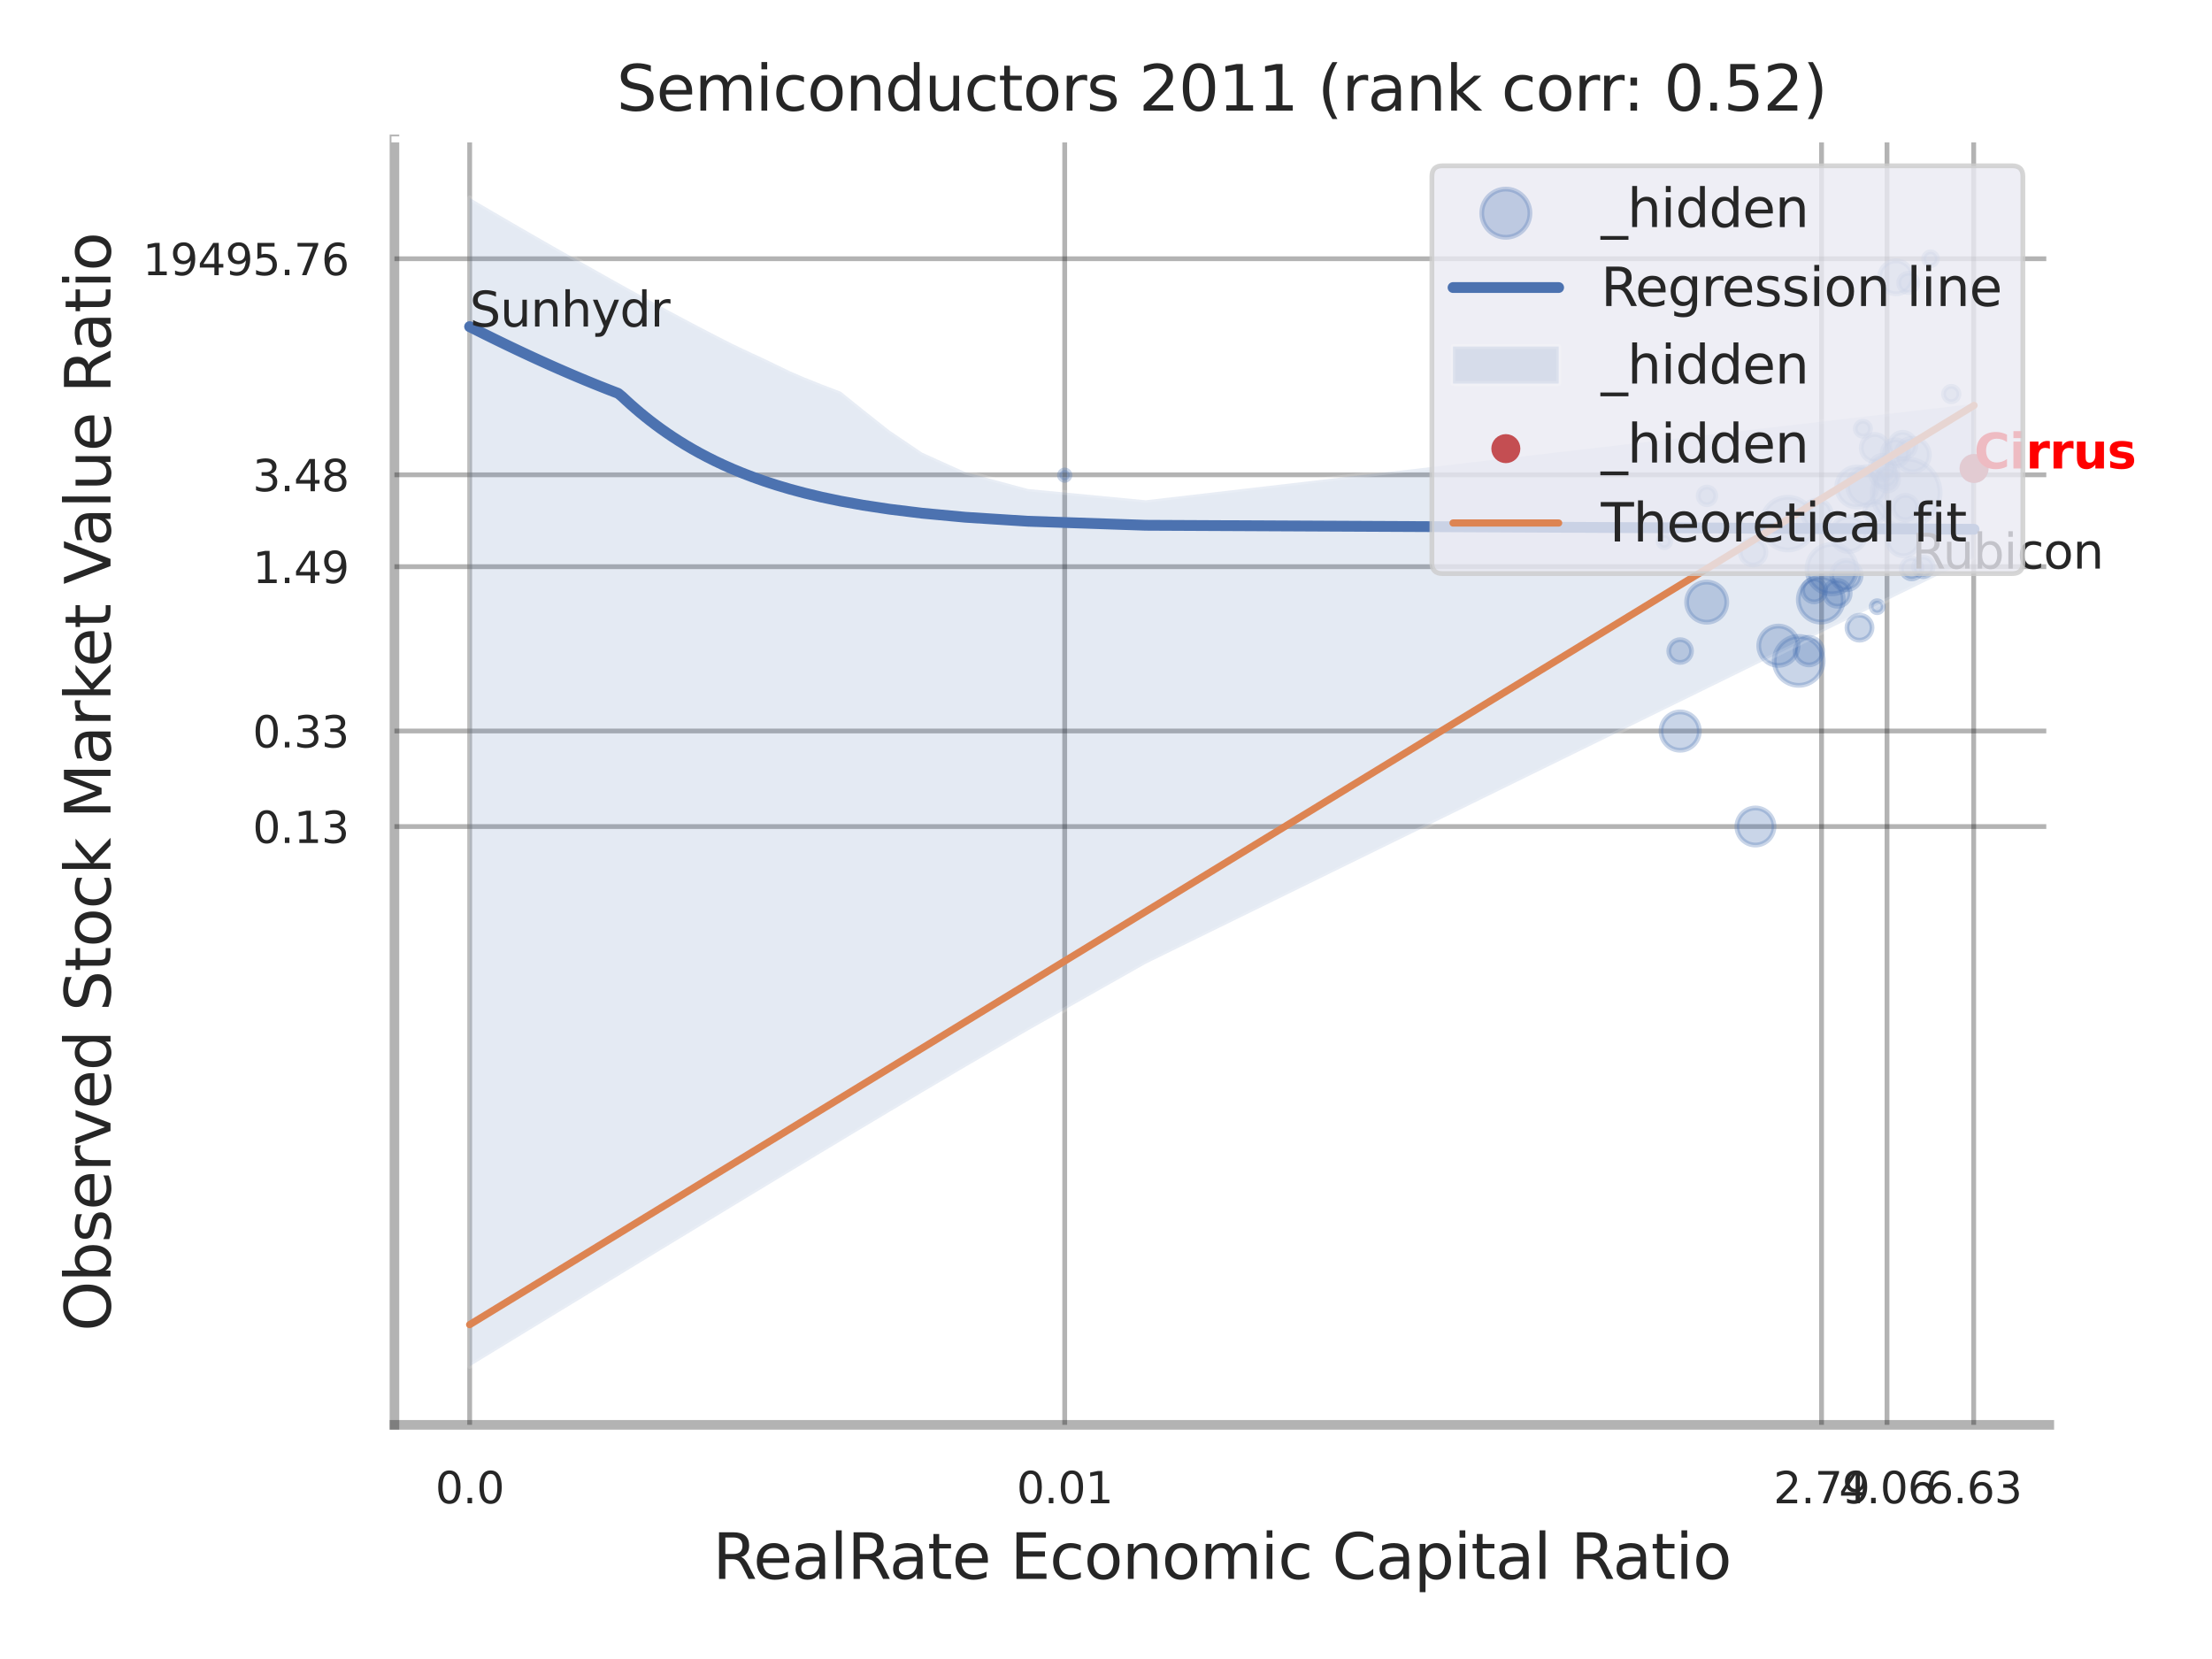<?xml version="1.0" encoding="utf-8" standalone="no"?>
<!DOCTYPE svg PUBLIC "-//W3C//DTD SVG 1.1//EN"
  "http://www.w3.org/Graphics/SVG/1.1/DTD/svg11.dtd">
<svg xmlns:xlink="http://www.w3.org/1999/xlink" width="460.8pt" height="345.6pt" viewBox="0 0 460.8 345.6" xmlns="http://www.w3.org/2000/svg" version="1.1">
 <defs>
  <style type="text/css">*{stroke-linejoin: round; stroke-linecap: butt}</style>
 </defs>
 <g id="figure_1">
  <g id="patch_1">
   <path d="M 0 345.6 
L 460.8 345.6 
L 460.8 0 
L 0 0 
z
" style="fill: #ffffff"/>
  </g>
  <g id="axes_1">
   <g id="patch_2">
    <path d="M 82.17 296.82 
L 426.903 296.82 
L 426.903 29.04 
L 82.17 29.04 
z
" style="fill: #ffffff"/>
   </g>
   <g id="matplotlib.axis_1">
    <g id="xtick_1">
     <g id="line2d_1">
      <path d="M 97.84 296.82 
L 97.84 29.04 
" clip-path="url(#p1c619f3fde)" style="fill: none; stroke: #000000; stroke-opacity: 0.3; stroke-linecap: round"/>
     </g>
     <g id="text_1">
      <!-- 0.0 -->
      <g style="fill: #262626" transform="translate(90.683 313.159) scale(0.09 -0.09)">
       <defs>
        <path id="DejaVuSans-30" d="M 2034 4250 
Q 1547 4250 1301 3770 
Q 1056 3291 1056 2328 
Q 1056 1369 1301 889 
Q 1547 409 2034 409 
Q 2525 409 2770 889 
Q 3016 1369 3016 2328 
Q 3016 3291 2770 3770 
Q 2525 4250 2034 4250 
z
M 2034 4750 
Q 2819 4750 3233 4129 
Q 3647 3509 3647 2328 
Q 3647 1150 3233 529 
Q 2819 -91 2034 -91 
Q 1250 -91 836 529 
Q 422 1150 422 2328 
Q 422 3509 836 4129 
Q 1250 4750 2034 4750 
z
" transform="scale(0.016)"/>
        <path id="DejaVuSans-2e" d="M 684 794 
L 1344 794 
L 1344 0 
L 684 0 
L 684 794 
z
" transform="scale(0.016)"/>
       </defs>
       <use xlink:href="#DejaVuSans-30"/>
       <use xlink:href="#DejaVuSans-2e" transform="translate(63.623 0)"/>
       <use xlink:href="#DejaVuSans-30" transform="translate(95.41 0)"/>
      </g>
     </g>
    </g>
    <g id="xtick_2">
     <g id="line2d_2">
      <path d="M 221.799 296.82 
L 221.799 29.04 
" clip-path="url(#p1c619f3fde)" style="fill: none; stroke: #000000; stroke-opacity: 0.3; stroke-linecap: round"/>
     </g>
     <g id="text_2">
      <!-- 0.01 -->
      <g style="fill: #262626" transform="translate(211.78 313.159) scale(0.09 -0.09)">
       <defs>
        <path id="DejaVuSans-31" d="M 794 531 
L 1825 531 
L 1825 4091 
L 703 3866 
L 703 4441 
L 1819 4666 
L 2450 4666 
L 2450 531 
L 3481 531 
L 3481 0 
L 794 0 
L 794 531 
z
" transform="scale(0.016)"/>
       </defs>
       <use xlink:href="#DejaVuSans-30"/>
       <use xlink:href="#DejaVuSans-2e" transform="translate(63.623 0)"/>
       <use xlink:href="#DejaVuSans-30" transform="translate(95.41 0)"/>
       <use xlink:href="#DejaVuSans-31" transform="translate(159.033 0)"/>
      </g>
     </g>
    </g>
    <g id="xtick_3">
     <g id="line2d_3">
      <path d="M 379.462 296.82 
L 379.462 29.04 
" clip-path="url(#p1c619f3fde)" style="fill: none; stroke: #000000; stroke-opacity: 0.3; stroke-linecap: round"/>
     </g>
     <g id="text_3">
      <!-- 2.79 -->
      <g style="fill: #262626" transform="translate(369.442 313.159) scale(0.09 -0.09)">
       <defs>
        <path id="DejaVuSans-32" d="M 1228 531 
L 3431 531 
L 3431 0 
L 469 0 
L 469 531 
Q 828 903 1448 1529 
Q 2069 2156 2228 2338 
Q 2531 2678 2651 2914 
Q 2772 3150 2772 3378 
Q 2772 3750 2511 3984 
Q 2250 4219 1831 4219 
Q 1534 4219 1204 4116 
Q 875 4013 500 3803 
L 500 4441 
Q 881 4594 1212 4672 
Q 1544 4750 1819 4750 
Q 2544 4750 2975 4387 
Q 3406 4025 3406 3419 
Q 3406 3131 3298 2873 
Q 3191 2616 2906 2266 
Q 2828 2175 2409 1742 
Q 1991 1309 1228 531 
z
" transform="scale(0.016)"/>
        <path id="DejaVuSans-37" d="M 525 4666 
L 3525 4666 
L 3525 4397 
L 1831 0 
L 1172 0 
L 2766 4134 
L 525 4134 
L 525 4666 
z
" transform="scale(0.016)"/>
        <path id="DejaVuSans-39" d="M 703 97 
L 703 672 
Q 941 559 1184 500 
Q 1428 441 1663 441 
Q 2288 441 2617 861 
Q 2947 1281 2994 2138 
Q 2813 1869 2534 1725 
Q 2256 1581 1919 1581 
Q 1219 1581 811 2004 
Q 403 2428 403 3163 
Q 403 3881 828 4315 
Q 1253 4750 1959 4750 
Q 2769 4750 3195 4129 
Q 3622 3509 3622 2328 
Q 3622 1225 3098 567 
Q 2575 -91 1691 -91 
Q 1453 -91 1209 -44 
Q 966 3 703 97 
z
M 1959 2075 
Q 2384 2075 2632 2365 
Q 2881 2656 2881 3163 
Q 2881 3666 2632 3958 
Q 2384 4250 1959 4250 
Q 1534 4250 1286 3958 
Q 1038 3666 1038 3163 
Q 1038 2656 1286 2365 
Q 1534 2075 1959 2075 
z
" transform="scale(0.016)"/>
       </defs>
       <use xlink:href="#DejaVuSans-32"/>
       <use xlink:href="#DejaVuSans-2e" transform="translate(63.623 0)"/>
       <use xlink:href="#DejaVuSans-37" transform="translate(95.41 0)"/>
       <use xlink:href="#DejaVuSans-39" transform="translate(159.033 0)"/>
      </g>
     </g>
    </g>
    <g id="xtick_4">
     <g id="line2d_4">
      <path d="M 393.098 296.82 
L 393.098 29.04 
" clip-path="url(#p1c619f3fde)" style="fill: none; stroke: #000000; stroke-opacity: 0.3; stroke-linecap: round"/>
     </g>
     <g id="text_4">
      <!-- 4.06 -->
      <g style="fill: #262626" transform="translate(383.078 313.159) scale(0.09 -0.09)">
       <defs>
        <path id="DejaVuSans-34" d="M 2419 4116 
L 825 1625 
L 2419 1625 
L 2419 4116 
z
M 2253 4666 
L 3047 4666 
L 3047 1625 
L 3713 1625 
L 3713 1100 
L 3047 1100 
L 3047 0 
L 2419 0 
L 2419 1100 
L 313 1100 
L 313 1709 
L 2253 4666 
z
" transform="scale(0.016)"/>
        <path id="DejaVuSans-36" d="M 2113 2584 
Q 1688 2584 1439 2293 
Q 1191 2003 1191 1497 
Q 1191 994 1439 701 
Q 1688 409 2113 409 
Q 2538 409 2786 701 
Q 3034 994 3034 1497 
Q 3034 2003 2786 2293 
Q 2538 2584 2113 2584 
z
M 3366 4563 
L 3366 3988 
Q 3128 4100 2886 4159 
Q 2644 4219 2406 4219 
Q 1781 4219 1451 3797 
Q 1122 3375 1075 2522 
Q 1259 2794 1537 2939 
Q 1816 3084 2150 3084 
Q 2853 3084 3261 2657 
Q 3669 2231 3669 1497 
Q 3669 778 3244 343 
Q 2819 -91 2113 -91 
Q 1303 -91 875 529 
Q 447 1150 447 2328 
Q 447 3434 972 4092 
Q 1497 4750 2381 4750 
Q 2619 4750 2861 4703 
Q 3103 4656 3366 4563 
z
" transform="scale(0.016)"/>
       </defs>
       <use xlink:href="#DejaVuSans-34"/>
       <use xlink:href="#DejaVuSans-2e" transform="translate(63.623 0)"/>
       <use xlink:href="#DejaVuSans-30" transform="translate(95.41 0)"/>
       <use xlink:href="#DejaVuSans-36" transform="translate(159.033 0)"/>
      </g>
     </g>
    </g>
    <g id="xtick_5">
     <g id="line2d_5">
      <path d="M 411.157 296.82 
L 411.157 29.04 
" clip-path="url(#p1c619f3fde)" style="fill: none; stroke: #000000; stroke-opacity: 0.3; stroke-linecap: round"/>
     </g>
     <g id="text_5">
      <!-- 6.63 -->
      <g style="fill: #262626" transform="translate(401.137 313.159) scale(0.09 -0.09)">
       <defs>
        <path id="DejaVuSans-33" d="M 2597 2516 
Q 3050 2419 3304 2112 
Q 3559 1806 3559 1356 
Q 3559 666 3084 287 
Q 2609 -91 1734 -91 
Q 1441 -91 1130 -33 
Q 819 25 488 141 
L 488 750 
Q 750 597 1062 519 
Q 1375 441 1716 441 
Q 2309 441 2620 675 
Q 2931 909 2931 1356 
Q 2931 1769 2642 2001 
Q 2353 2234 1838 2234 
L 1294 2234 
L 1294 2753 
L 1863 2753 
Q 2328 2753 2575 2939 
Q 2822 3125 2822 3475 
Q 2822 3834 2567 4026 
Q 2313 4219 1838 4219 
Q 1578 4219 1281 4162 
Q 984 4106 628 3988 
L 628 4550 
Q 988 4650 1302 4700 
Q 1616 4750 1894 4750 
Q 2613 4750 3031 4423 
Q 3450 4097 3450 3541 
Q 3450 3153 3228 2886 
Q 3006 2619 2597 2516 
z
" transform="scale(0.016)"/>
       </defs>
       <use xlink:href="#DejaVuSans-36"/>
       <use xlink:href="#DejaVuSans-2e" transform="translate(63.623 0)"/>
       <use xlink:href="#DejaVuSans-36" transform="translate(95.41 0)"/>
       <use xlink:href="#DejaVuSans-33" transform="translate(159.033 0)"/>
      </g>
     </g>
    </g>
    <g id="xtick_6"/>
    <g id="xtick_7"/>
    <g id="xtick_8"/>
    <g id="xtick_9"/>
    <g id="xtick_10"/>
    <g id="xtick_11"/>
    <g id="text_6">
     <!-- RealRate Economic Capital Ratio -->
     <g style="fill: #262626" transform="translate(148.483 328.908) scale(0.13 -0.13)">
      <defs>
       <path id="DejaVuSans-52" d="M 2841 2188 
Q 3044 2119 3236 1894 
Q 3428 1669 3622 1275 
L 4263 0 
L 3584 0 
L 2988 1197 
Q 2756 1666 2539 1819 
Q 2322 1972 1947 1972 
L 1259 1972 
L 1259 0 
L 628 0 
L 628 4666 
L 2053 4666 
Q 2853 4666 3247 4331 
Q 3641 3997 3641 3322 
Q 3641 2881 3436 2590 
Q 3231 2300 2841 2188 
z
M 1259 4147 
L 1259 2491 
L 2053 2491 
Q 2509 2491 2742 2702 
Q 2975 2913 2975 3322 
Q 2975 3731 2742 3939 
Q 2509 4147 2053 4147 
L 1259 4147 
z
" transform="scale(0.016)"/>
       <path id="DejaVuSans-65" d="M 3597 1894 
L 3597 1613 
L 953 1613 
Q 991 1019 1311 708 
Q 1631 397 2203 397 
Q 2534 397 2845 478 
Q 3156 559 3463 722 
L 3463 178 
Q 3153 47 2828 -22 
Q 2503 -91 2169 -91 
Q 1331 -91 842 396 
Q 353 884 353 1716 
Q 353 2575 817 3079 
Q 1281 3584 2069 3584 
Q 2775 3584 3186 3129 
Q 3597 2675 3597 1894 
z
M 3022 2063 
Q 3016 2534 2758 2815 
Q 2500 3097 2075 3097 
Q 1594 3097 1305 2825 
Q 1016 2553 972 2059 
L 3022 2063 
z
" transform="scale(0.016)"/>
       <path id="DejaVuSans-61" d="M 2194 1759 
Q 1497 1759 1228 1600 
Q 959 1441 959 1056 
Q 959 750 1161 570 
Q 1363 391 1709 391 
Q 2188 391 2477 730 
Q 2766 1069 2766 1631 
L 2766 1759 
L 2194 1759 
z
M 3341 1997 
L 3341 0 
L 2766 0 
L 2766 531 
Q 2569 213 2275 61 
Q 1981 -91 1556 -91 
Q 1019 -91 701 211 
Q 384 513 384 1019 
Q 384 1609 779 1909 
Q 1175 2209 1959 2209 
L 2766 2209 
L 2766 2266 
Q 2766 2663 2505 2880 
Q 2244 3097 1772 3097 
Q 1472 3097 1187 3025 
Q 903 2953 641 2809 
L 641 3341 
Q 956 3463 1253 3523 
Q 1550 3584 1831 3584 
Q 2591 3584 2966 3190 
Q 3341 2797 3341 1997 
z
" transform="scale(0.016)"/>
       <path id="DejaVuSans-6c" d="M 603 4863 
L 1178 4863 
L 1178 0 
L 603 0 
L 603 4863 
z
" transform="scale(0.016)"/>
       <path id="DejaVuSans-74" d="M 1172 4494 
L 1172 3500 
L 2356 3500 
L 2356 3053 
L 1172 3053 
L 1172 1153 
Q 1172 725 1289 603 
Q 1406 481 1766 481 
L 2356 481 
L 2356 0 
L 1766 0 
Q 1100 0 847 248 
Q 594 497 594 1153 
L 594 3053 
L 172 3053 
L 172 3500 
L 594 3500 
L 594 4494 
L 1172 4494 
z
" transform="scale(0.016)"/>
       <path id="DejaVuSans-20" transform="scale(0.016)"/>
       <path id="DejaVuSans-45" d="M 628 4666 
L 3578 4666 
L 3578 4134 
L 1259 4134 
L 1259 2753 
L 3481 2753 
L 3481 2222 
L 1259 2222 
L 1259 531 
L 3634 531 
L 3634 0 
L 628 0 
L 628 4666 
z
" transform="scale(0.016)"/>
       <path id="DejaVuSans-63" d="M 3122 3366 
L 3122 2828 
Q 2878 2963 2633 3030 
Q 2388 3097 2138 3097 
Q 1578 3097 1268 2742 
Q 959 2388 959 1747 
Q 959 1106 1268 751 
Q 1578 397 2138 397 
Q 2388 397 2633 464 
Q 2878 531 3122 666 
L 3122 134 
Q 2881 22 2623 -34 
Q 2366 -91 2075 -91 
Q 1284 -91 818 406 
Q 353 903 353 1747 
Q 353 2603 823 3093 
Q 1294 3584 2113 3584 
Q 2378 3584 2631 3529 
Q 2884 3475 3122 3366 
z
" transform="scale(0.016)"/>
       <path id="DejaVuSans-6f" d="M 1959 3097 
Q 1497 3097 1228 2736 
Q 959 2375 959 1747 
Q 959 1119 1226 758 
Q 1494 397 1959 397 
Q 2419 397 2687 759 
Q 2956 1122 2956 1747 
Q 2956 2369 2687 2733 
Q 2419 3097 1959 3097 
z
M 1959 3584 
Q 2709 3584 3137 3096 
Q 3566 2609 3566 1747 
Q 3566 888 3137 398 
Q 2709 -91 1959 -91 
Q 1206 -91 779 398 
Q 353 888 353 1747 
Q 353 2609 779 3096 
Q 1206 3584 1959 3584 
z
" transform="scale(0.016)"/>
       <path id="DejaVuSans-6e" d="M 3513 2113 
L 3513 0 
L 2938 0 
L 2938 2094 
Q 2938 2591 2744 2837 
Q 2550 3084 2163 3084 
Q 1697 3084 1428 2787 
Q 1159 2491 1159 1978 
L 1159 0 
L 581 0 
L 581 3500 
L 1159 3500 
L 1159 2956 
Q 1366 3272 1645 3428 
Q 1925 3584 2291 3584 
Q 2894 3584 3203 3211 
Q 3513 2838 3513 2113 
z
" transform="scale(0.016)"/>
       <path id="DejaVuSans-6d" d="M 3328 2828 
Q 3544 3216 3844 3400 
Q 4144 3584 4550 3584 
Q 5097 3584 5394 3201 
Q 5691 2819 5691 2113 
L 5691 0 
L 5113 0 
L 5113 2094 
Q 5113 2597 4934 2840 
Q 4756 3084 4391 3084 
Q 3944 3084 3684 2787 
Q 3425 2491 3425 1978 
L 3425 0 
L 2847 0 
L 2847 2094 
Q 2847 2600 2669 2842 
Q 2491 3084 2119 3084 
Q 1678 3084 1418 2786 
Q 1159 2488 1159 1978 
L 1159 0 
L 581 0 
L 581 3500 
L 1159 3500 
L 1159 2956 
Q 1356 3278 1631 3431 
Q 1906 3584 2284 3584 
Q 2666 3584 2933 3390 
Q 3200 3197 3328 2828 
z
" transform="scale(0.016)"/>
       <path id="DejaVuSans-69" d="M 603 3500 
L 1178 3500 
L 1178 0 
L 603 0 
L 603 3500 
z
M 603 4863 
L 1178 4863 
L 1178 4134 
L 603 4134 
L 603 4863 
z
" transform="scale(0.016)"/>
       <path id="DejaVuSans-43" d="M 4122 4306 
L 4122 3641 
Q 3803 3938 3442 4084 
Q 3081 4231 2675 4231 
Q 1875 4231 1450 3742 
Q 1025 3253 1025 2328 
Q 1025 1406 1450 917 
Q 1875 428 2675 428 
Q 3081 428 3442 575 
Q 3803 722 4122 1019 
L 4122 359 
Q 3791 134 3420 21 
Q 3050 -91 2638 -91 
Q 1578 -91 968 557 
Q 359 1206 359 2328 
Q 359 3453 968 4101 
Q 1578 4750 2638 4750 
Q 3056 4750 3426 4639 
Q 3797 4528 4122 4306 
z
" transform="scale(0.016)"/>
       <path id="DejaVuSans-70" d="M 1159 525 
L 1159 -1331 
L 581 -1331 
L 581 3500 
L 1159 3500 
L 1159 2969 
Q 1341 3281 1617 3432 
Q 1894 3584 2278 3584 
Q 2916 3584 3314 3078 
Q 3713 2572 3713 1747 
Q 3713 922 3314 415 
Q 2916 -91 2278 -91 
Q 1894 -91 1617 61 
Q 1341 213 1159 525 
z
M 3116 1747 
Q 3116 2381 2855 2742 
Q 2594 3103 2138 3103 
Q 1681 3103 1420 2742 
Q 1159 2381 1159 1747 
Q 1159 1113 1420 752 
Q 1681 391 2138 391 
Q 2594 391 2855 752 
Q 3116 1113 3116 1747 
z
" transform="scale(0.016)"/>
      </defs>
      <use xlink:href="#DejaVuSans-52"/>
      <use xlink:href="#DejaVuSans-65" transform="translate(64.982 0)"/>
      <use xlink:href="#DejaVuSans-61" transform="translate(126.506 0)"/>
      <use xlink:href="#DejaVuSans-6c" transform="translate(187.785 0)"/>
      <use xlink:href="#DejaVuSans-52" transform="translate(215.568 0)"/>
      <use xlink:href="#DejaVuSans-61" transform="translate(282.801 0)"/>
      <use xlink:href="#DejaVuSans-74" transform="translate(344.08 0)"/>
      <use xlink:href="#DejaVuSans-65" transform="translate(383.289 0)"/>
      <use xlink:href="#DejaVuSans-20" transform="translate(444.812 0)"/>
      <use xlink:href="#DejaVuSans-45" transform="translate(476.6 0)"/>
      <use xlink:href="#DejaVuSans-63" transform="translate(539.783 0)"/>
      <use xlink:href="#DejaVuSans-6f" transform="translate(594.764 0)"/>
      <use xlink:href="#DejaVuSans-6e" transform="translate(655.945 0)"/>
      <use xlink:href="#DejaVuSans-6f" transform="translate(719.324 0)"/>
      <use xlink:href="#DejaVuSans-6d" transform="translate(780.506 0)"/>
      <use xlink:href="#DejaVuSans-69" transform="translate(877.918 0)"/>
      <use xlink:href="#DejaVuSans-63" transform="translate(905.701 0)"/>
      <use xlink:href="#DejaVuSans-20" transform="translate(960.682 0)"/>
      <use xlink:href="#DejaVuSans-43" transform="translate(992.469 0)"/>
      <use xlink:href="#DejaVuSans-61" transform="translate(1062.293 0)"/>
      <use xlink:href="#DejaVuSans-70" transform="translate(1123.572 0)"/>
      <use xlink:href="#DejaVuSans-69" transform="translate(1187.049 0)"/>
      <use xlink:href="#DejaVuSans-74" transform="translate(1214.832 0)"/>
      <use xlink:href="#DejaVuSans-61" transform="translate(1254.041 0)"/>
      <use xlink:href="#DejaVuSans-6c" transform="translate(1315.32 0)"/>
      <use xlink:href="#DejaVuSans-20" transform="translate(1343.104 0)"/>
      <use xlink:href="#DejaVuSans-52" transform="translate(1374.891 0)"/>
      <use xlink:href="#DejaVuSans-61" transform="translate(1442.123 0)"/>
      <use xlink:href="#DejaVuSans-74" transform="translate(1503.402 0)"/>
      <use xlink:href="#DejaVuSans-69" transform="translate(1542.611 0)"/>
      <use xlink:href="#DejaVuSans-6f" transform="translate(1570.395 0)"/>
     </g>
    </g>
   </g>
   <g id="matplotlib.axis_2">
    <g id="ytick_1">
     <g id="line2d_6">
      <path d="M 82.17 172.188 
L 426.903 172.188 
" clip-path="url(#p1c619f3fde)" style="fill: none; stroke: #000000; stroke-opacity: 0.3; stroke-linecap: round"/>
     </g>
     <g id="text_7">
      <!-- 0.13 -->
      <g style="fill: #262626" transform="translate(52.631 175.607) scale(0.09 -0.09)">
       <use xlink:href="#DejaVuSans-30"/>
       <use xlink:href="#DejaVuSans-2e" transform="translate(63.623 0)"/>
       <use xlink:href="#DejaVuSans-31" transform="translate(95.41 0)"/>
       <use xlink:href="#DejaVuSans-33" transform="translate(159.033 0)"/>
      </g>
     </g>
    </g>
    <g id="ytick_2">
     <g id="line2d_7">
      <path d="M 82.17 152.282 
L 426.903 152.282 
" clip-path="url(#p1c619f3fde)" style="fill: none; stroke: #000000; stroke-opacity: 0.3; stroke-linecap: round"/>
     </g>
     <g id="text_8">
      <!-- 0.33 -->
      <g style="fill: #262626" transform="translate(52.631 155.702) scale(0.09 -0.09)">
       <use xlink:href="#DejaVuSans-30"/>
       <use xlink:href="#DejaVuSans-2e" transform="translate(63.623 0)"/>
       <use xlink:href="#DejaVuSans-33" transform="translate(95.41 0)"/>
       <use xlink:href="#DejaVuSans-33" transform="translate(159.033 0)"/>
      </g>
     </g>
    </g>
    <g id="ytick_3">
     <g id="line2d_8">
      <path d="M 82.17 118.052 
L 426.903 118.052 
" clip-path="url(#p1c619f3fde)" style="fill: none; stroke: #000000; stroke-opacity: 0.3; stroke-linecap: round"/>
     </g>
     <g id="text_9">
      <!-- 1.49 -->
      <g style="fill: #262626" transform="translate(52.631 121.471) scale(0.09 -0.09)">
       <use xlink:href="#DejaVuSans-31"/>
       <use xlink:href="#DejaVuSans-2e" transform="translate(63.623 0)"/>
       <use xlink:href="#DejaVuSans-34" transform="translate(95.41 0)"/>
       <use xlink:href="#DejaVuSans-39" transform="translate(159.033 0)"/>
      </g>
     </g>
    </g>
    <g id="ytick_4">
     <g id="line2d_9">
      <path d="M 82.17 98.91 
L 426.903 98.91 
" clip-path="url(#p1c619f3fde)" style="fill: none; stroke: #000000; stroke-opacity: 0.3; stroke-linecap: round"/>
     </g>
     <g id="text_10">
      <!-- 3.48 -->
      <g style="fill: #262626" transform="translate(52.631 102.329) scale(0.09 -0.09)">
       <defs>
        <path id="DejaVuSans-38" d="M 2034 2216 
Q 1584 2216 1326 1975 
Q 1069 1734 1069 1313 
Q 1069 891 1326 650 
Q 1584 409 2034 409 
Q 2484 409 2743 651 
Q 3003 894 3003 1313 
Q 3003 1734 2745 1975 
Q 2488 2216 2034 2216 
z
M 1403 2484 
Q 997 2584 770 2862 
Q 544 3141 544 3541 
Q 544 4100 942 4425 
Q 1341 4750 2034 4750 
Q 2731 4750 3128 4425 
Q 3525 4100 3525 3541 
Q 3525 3141 3298 2862 
Q 3072 2584 2669 2484 
Q 3125 2378 3379 2068 
Q 3634 1759 3634 1313 
Q 3634 634 3220 271 
Q 2806 -91 2034 -91 
Q 1263 -91 848 271 
Q 434 634 434 1313 
Q 434 1759 690 2068 
Q 947 2378 1403 2484 
z
M 1172 3481 
Q 1172 3119 1398 2916 
Q 1625 2713 2034 2713 
Q 2441 2713 2670 2916 
Q 2900 3119 2900 3481 
Q 2900 3844 2670 4047 
Q 2441 4250 2034 4250 
Q 1625 4250 1398 4047 
Q 1172 3844 1172 3481 
z
" transform="scale(0.016)"/>
       </defs>
       <use xlink:href="#DejaVuSans-33"/>
       <use xlink:href="#DejaVuSans-2e" transform="translate(63.623 0)"/>
       <use xlink:href="#DejaVuSans-34" transform="translate(95.41 0)"/>
       <use xlink:href="#DejaVuSans-38" transform="translate(159.033 0)"/>
      </g>
     </g>
    </g>
    <g id="ytick_5">
     <g id="line2d_10">
      <path d="M 82.17 53.899 
L 426.903 53.899 
" clip-path="url(#p1c619f3fde)" style="fill: none; stroke: #000000; stroke-opacity: 0.3; stroke-linecap: round"/>
     </g>
     <g id="text_11">
      <!-- 19495.76 -->
      <g style="fill: #262626" transform="translate(29.726 57.319) scale(0.09 -0.09)">
       <defs>
        <path id="DejaVuSans-35" d="M 691 4666 
L 3169 4666 
L 3169 4134 
L 1269 4134 
L 1269 2991 
Q 1406 3038 1543 3061 
Q 1681 3084 1819 3084 
Q 2600 3084 3056 2656 
Q 3513 2228 3513 1497 
Q 3513 744 3044 326 
Q 2575 -91 1722 -91 
Q 1428 -91 1123 -41 
Q 819 9 494 109 
L 494 744 
Q 775 591 1075 516 
Q 1375 441 1709 441 
Q 2250 441 2565 725 
Q 2881 1009 2881 1497 
Q 2881 1984 2565 2268 
Q 2250 2553 1709 2553 
Q 1456 2553 1204 2497 
Q 953 2441 691 2322 
L 691 4666 
z
" transform="scale(0.016)"/>
       </defs>
       <use xlink:href="#DejaVuSans-31"/>
       <use xlink:href="#DejaVuSans-39" transform="translate(63.623 0)"/>
       <use xlink:href="#DejaVuSans-34" transform="translate(127.246 0)"/>
       <use xlink:href="#DejaVuSans-39" transform="translate(190.869 0)"/>
       <use xlink:href="#DejaVuSans-35" transform="translate(254.492 0)"/>
       <use xlink:href="#DejaVuSans-2e" transform="translate(318.115 0)"/>
       <use xlink:href="#DejaVuSans-37" transform="translate(349.902 0)"/>
       <use xlink:href="#DejaVuSans-36" transform="translate(413.525 0)"/>
      </g>
     </g>
    </g>
    <g id="ytick_6"/>
    <g id="ytick_7"/>
    <g id="ytick_8"/>
    <g id="ytick_9"/>
    <g id="ytick_10"/>
    <g id="ytick_11"/>
    <g id="ytick_12"/>
    <g id="text_12">
     <!-- Observed Stock Market Value Ratio -->
     <g style="fill: #262626" transform="translate(23.022 277.332) rotate(-90) scale(0.13 -0.13)">
      <defs>
       <path id="DejaVuSans-4f" d="M 2522 4238 
Q 1834 4238 1429 3725 
Q 1025 3213 1025 2328 
Q 1025 1447 1429 934 
Q 1834 422 2522 422 
Q 3209 422 3611 934 
Q 4013 1447 4013 2328 
Q 4013 3213 3611 3725 
Q 3209 4238 2522 4238 
z
M 2522 4750 
Q 3503 4750 4090 4092 
Q 4678 3434 4678 2328 
Q 4678 1225 4090 567 
Q 3503 -91 2522 -91 
Q 1538 -91 948 565 
Q 359 1222 359 2328 
Q 359 3434 948 4092 
Q 1538 4750 2522 4750 
z
" transform="scale(0.016)"/>
       <path id="DejaVuSans-62" d="M 3116 1747 
Q 3116 2381 2855 2742 
Q 2594 3103 2138 3103 
Q 1681 3103 1420 2742 
Q 1159 2381 1159 1747 
Q 1159 1113 1420 752 
Q 1681 391 2138 391 
Q 2594 391 2855 752 
Q 3116 1113 3116 1747 
z
M 1159 2969 
Q 1341 3281 1617 3432 
Q 1894 3584 2278 3584 
Q 2916 3584 3314 3078 
Q 3713 2572 3713 1747 
Q 3713 922 3314 415 
Q 2916 -91 2278 -91 
Q 1894 -91 1617 61 
Q 1341 213 1159 525 
L 1159 0 
L 581 0 
L 581 4863 
L 1159 4863 
L 1159 2969 
z
" transform="scale(0.016)"/>
       <path id="DejaVuSans-73" d="M 2834 3397 
L 2834 2853 
Q 2591 2978 2328 3040 
Q 2066 3103 1784 3103 
Q 1356 3103 1142 2972 
Q 928 2841 928 2578 
Q 928 2378 1081 2264 
Q 1234 2150 1697 2047 
L 1894 2003 
Q 2506 1872 2764 1633 
Q 3022 1394 3022 966 
Q 3022 478 2636 193 
Q 2250 -91 1575 -91 
Q 1294 -91 989 -36 
Q 684 19 347 128 
L 347 722 
Q 666 556 975 473 
Q 1284 391 1588 391 
Q 1994 391 2212 530 
Q 2431 669 2431 922 
Q 2431 1156 2273 1281 
Q 2116 1406 1581 1522 
L 1381 1569 
Q 847 1681 609 1914 
Q 372 2147 372 2553 
Q 372 3047 722 3315 
Q 1072 3584 1716 3584 
Q 2034 3584 2315 3537 
Q 2597 3491 2834 3397 
z
" transform="scale(0.016)"/>
       <path id="DejaVuSans-72" d="M 2631 2963 
Q 2534 3019 2420 3045 
Q 2306 3072 2169 3072 
Q 1681 3072 1420 2755 
Q 1159 2438 1159 1844 
L 1159 0 
L 581 0 
L 581 3500 
L 1159 3500 
L 1159 2956 
Q 1341 3275 1631 3429 
Q 1922 3584 2338 3584 
Q 2397 3584 2469 3576 
Q 2541 3569 2628 3553 
L 2631 2963 
z
" transform="scale(0.016)"/>
       <path id="DejaVuSans-76" d="M 191 3500 
L 800 3500 
L 1894 563 
L 2988 3500 
L 3597 3500 
L 2284 0 
L 1503 0 
L 191 3500 
z
" transform="scale(0.016)"/>
       <path id="DejaVuSans-64" d="M 2906 2969 
L 2906 4863 
L 3481 4863 
L 3481 0 
L 2906 0 
L 2906 525 
Q 2725 213 2448 61 
Q 2172 -91 1784 -91 
Q 1150 -91 751 415 
Q 353 922 353 1747 
Q 353 2572 751 3078 
Q 1150 3584 1784 3584 
Q 2172 3584 2448 3432 
Q 2725 3281 2906 2969 
z
M 947 1747 
Q 947 1113 1208 752 
Q 1469 391 1925 391 
Q 2381 391 2643 752 
Q 2906 1113 2906 1747 
Q 2906 2381 2643 2742 
Q 2381 3103 1925 3103 
Q 1469 3103 1208 2742 
Q 947 2381 947 1747 
z
" transform="scale(0.016)"/>
       <path id="DejaVuSans-53" d="M 3425 4513 
L 3425 3897 
Q 3066 4069 2747 4153 
Q 2428 4238 2131 4238 
Q 1616 4238 1336 4038 
Q 1056 3838 1056 3469 
Q 1056 3159 1242 3001 
Q 1428 2844 1947 2747 
L 2328 2669 
Q 3034 2534 3370 2195 
Q 3706 1856 3706 1288 
Q 3706 609 3251 259 
Q 2797 -91 1919 -91 
Q 1588 -91 1214 -16 
Q 841 59 441 206 
L 441 856 
Q 825 641 1194 531 
Q 1563 422 1919 422 
Q 2459 422 2753 634 
Q 3047 847 3047 1241 
Q 3047 1584 2836 1778 
Q 2625 1972 2144 2069 
L 1759 2144 
Q 1053 2284 737 2584 
Q 422 2884 422 3419 
Q 422 4038 858 4394 
Q 1294 4750 2059 4750 
Q 2388 4750 2728 4690 
Q 3069 4631 3425 4513 
z
" transform="scale(0.016)"/>
       <path id="DejaVuSans-6b" d="M 581 4863 
L 1159 4863 
L 1159 1991 
L 2875 3500 
L 3609 3500 
L 1753 1863 
L 3688 0 
L 2938 0 
L 1159 1709 
L 1159 0 
L 581 0 
L 581 4863 
z
" transform="scale(0.016)"/>
       <path id="DejaVuSans-4d" d="M 628 4666 
L 1569 4666 
L 2759 1491 
L 3956 4666 
L 4897 4666 
L 4897 0 
L 4281 0 
L 4281 4097 
L 3078 897 
L 2444 897 
L 1241 4097 
L 1241 0 
L 628 0 
L 628 4666 
z
" transform="scale(0.016)"/>
       <path id="DejaVuSans-56" d="M 1831 0 
L 50 4666 
L 709 4666 
L 2188 738 
L 3669 4666 
L 4325 4666 
L 2547 0 
L 1831 0 
z
" transform="scale(0.016)"/>
       <path id="DejaVuSans-75" d="M 544 1381 
L 544 3500 
L 1119 3500 
L 1119 1403 
Q 1119 906 1312 657 
Q 1506 409 1894 409 
Q 2359 409 2629 706 
Q 2900 1003 2900 1516 
L 2900 3500 
L 3475 3500 
L 3475 0 
L 2900 0 
L 2900 538 
Q 2691 219 2414 64 
Q 2138 -91 1772 -91 
Q 1169 -91 856 284 
Q 544 659 544 1381 
z
M 1991 3584 
L 1991 3584 
z
" transform="scale(0.016)"/>
      </defs>
      <use xlink:href="#DejaVuSans-4f"/>
      <use xlink:href="#DejaVuSans-62" transform="translate(78.711 0)"/>
      <use xlink:href="#DejaVuSans-73" transform="translate(142.188 0)"/>
      <use xlink:href="#DejaVuSans-65" transform="translate(194.287 0)"/>
      <use xlink:href="#DejaVuSans-72" transform="translate(255.811 0)"/>
      <use xlink:href="#DejaVuSans-76" transform="translate(296.924 0)"/>
      <use xlink:href="#DejaVuSans-65" transform="translate(356.104 0)"/>
      <use xlink:href="#DejaVuSans-64" transform="translate(417.627 0)"/>
      <use xlink:href="#DejaVuSans-20" transform="translate(481.104 0)"/>
      <use xlink:href="#DejaVuSans-53" transform="translate(512.891 0)"/>
      <use xlink:href="#DejaVuSans-74" transform="translate(576.367 0)"/>
      <use xlink:href="#DejaVuSans-6f" transform="translate(615.576 0)"/>
      <use xlink:href="#DejaVuSans-63" transform="translate(676.758 0)"/>
      <use xlink:href="#DejaVuSans-6b" transform="translate(731.738 0)"/>
      <use xlink:href="#DejaVuSans-20" transform="translate(789.648 0)"/>
      <use xlink:href="#DejaVuSans-4d" transform="translate(821.436 0)"/>
      <use xlink:href="#DejaVuSans-61" transform="translate(907.715 0)"/>
      <use xlink:href="#DejaVuSans-72" transform="translate(968.994 0)"/>
      <use xlink:href="#DejaVuSans-6b" transform="translate(1010.107 0)"/>
      <use xlink:href="#DejaVuSans-65" transform="translate(1064.393 0)"/>
      <use xlink:href="#DejaVuSans-74" transform="translate(1125.916 0)"/>
      <use xlink:href="#DejaVuSans-20" transform="translate(1165.125 0)"/>
      <use xlink:href="#DejaVuSans-56" transform="translate(1196.912 0)"/>
      <use xlink:href="#DejaVuSans-61" transform="translate(1257.57 0)"/>
      <use xlink:href="#DejaVuSans-6c" transform="translate(1318.85 0)"/>
      <use xlink:href="#DejaVuSans-75" transform="translate(1346.633 0)"/>
      <use xlink:href="#DejaVuSans-65" transform="translate(1410.012 0)"/>
      <use xlink:href="#DejaVuSans-20" transform="translate(1471.535 0)"/>
      <use xlink:href="#DejaVuSans-52" transform="translate(1503.322 0)"/>
      <use xlink:href="#DejaVuSans-61" transform="translate(1570.555 0)"/>
      <use xlink:href="#DejaVuSans-74" transform="translate(1631.834 0)"/>
      <use xlink:href="#DejaVuSans-69" transform="translate(1671.043 0)"/>
      <use xlink:href="#DejaVuSans-6f" transform="translate(1698.826 0)"/>
     </g>
    </g>
   </g>
   <g id="PathCollection_1">
    <path d="M 379.306 129.598 
C 380.548 129.598 381.74 129.104 382.619 128.225 
C 383.498 127.347 383.991 126.155 383.991 124.912 
C 383.991 123.669 383.498 122.477 382.619 121.599 
C 381.74 120.72 380.548 120.226 379.306 120.226 
C 378.063 120.226 376.871 120.72 375.992 121.599 
C 375.114 122.477 374.62 123.669 374.62 124.912 
C 374.62 126.155 375.114 127.347 375.992 128.225 
C 376.871 129.104 378.063 129.598 379.306 129.598 
z
" clip-path="url(#p1c619f3fde)" style="fill: #4c72b0; fill-opacity: 0.3; stroke: #4c72b0; stroke-opacity: 0.3"/>
    <path d="M 394.974 61.209 
C 395.885 61.209 396.759 60.847 397.404 60.203 
C 398.048 59.558 398.41 58.684 398.41 57.773 
C 398.41 56.862 398.048 55.988 397.404 55.344 
C 396.759 54.699 395.885 54.337 394.974 54.337 
C 394.063 54.337 393.189 54.699 392.545 55.344 
C 391.9 55.988 391.538 56.862 391.538 57.773 
C 391.538 58.684 391.9 59.558 392.545 60.203 
C 393.189 60.847 394.063 61.209 394.974 61.209 
z
" clip-path="url(#p1c619f3fde)" style="fill: #4c72b0; fill-opacity: 0.3; stroke: #4c72b0; stroke-opacity: 0.3"/>
    <path d="M 388.919 105.258 
C 389.983 105.258 391.003 104.835 391.755 104.083 
C 392.507 103.331 392.93 102.311 392.93 101.247 
C 392.93 100.184 392.507 99.163 391.755 98.411 
C 391.003 97.659 389.983 97.236 388.919 97.236 
C 387.856 97.236 386.835 97.659 386.083 98.411 
C 385.331 99.163 384.908 100.184 384.908 101.247 
C 384.908 102.311 385.331 103.331 386.083 104.083 
C 386.835 104.835 387.856 105.258 388.919 105.258 
z
" clip-path="url(#p1c619f3fde)" style="fill: #4c72b0; fill-opacity: 0.3; stroke: #4c72b0; stroke-opacity: 0.3"/>
    <path d="M 381.588 123.701 
C 382.955 123.701 384.266 123.158 385.232 122.191 
C 386.198 121.225 386.741 119.914 386.741 118.547 
C 386.741 117.181 386.198 115.87 385.232 114.903 
C 384.266 113.937 382.955 113.394 381.588 113.394 
C 380.221 113.394 378.91 113.937 377.944 114.903 
C 376.978 115.87 376.435 117.181 376.435 118.547 
C 376.435 119.914 376.978 121.225 377.944 122.191 
C 378.91 123.158 380.221 123.701 381.588 123.701 
z
" clip-path="url(#p1c619f3fde)" style="fill: #4c72b0; fill-opacity: 0.3; stroke: #4c72b0; stroke-opacity: 0.3"/>
    <path d="M 397.083 109.732 
C 398.959 109.732 400.757 108.987 402.083 107.661 
C 403.409 106.335 404.154 104.536 404.154 102.661 
C 404.154 100.785 403.409 98.987 402.083 97.661 
C 400.757 96.335 398.959 95.59 397.083 95.59 
C 395.208 95.59 393.409 96.335 392.083 97.661 
C 390.757 98.987 390.012 100.785 390.012 102.661 
C 390.012 104.536 390.757 106.335 392.083 107.661 
C 393.409 108.987 395.208 109.732 397.083 109.732 
z
" clip-path="url(#p1c619f3fde)" style="fill: #4c72b0; fill-opacity: 0.3; stroke: #4c72b0; stroke-opacity: 0.3"/>
    <path d="M 384.645 122.858 
C 385.457 122.858 386.237 122.535 386.811 121.961 
C 387.386 121.386 387.709 120.607 387.709 119.794 
C 387.709 118.982 387.386 118.202 386.811 117.628 
C 386.237 117.053 385.457 116.73 384.645 116.73 
C 383.832 116.73 383.053 117.053 382.478 117.628 
C 381.904 118.202 381.581 118.982 381.581 119.794 
C 381.581 120.607 381.904 121.386 382.478 121.961 
C 383.053 122.535 383.832 122.858 384.645 122.858 
z
" clip-path="url(#p1c619f3fde)" style="fill: #4c72b0; fill-opacity: 0.3; stroke: #4c72b0; stroke-opacity: 0.3"/>
    <path d="M 394.85 97.1 
C 395.578 97.1 396.276 96.811 396.79 96.296 
C 397.305 95.781 397.594 95.083 397.594 94.355 
C 397.594 93.627 397.305 92.929 396.79 92.414 
C 396.276 91.899 395.578 91.61 394.85 91.61 
C 394.122 91.61 393.423 91.899 392.909 92.414 
C 392.394 92.929 392.105 93.627 392.105 94.355 
C 392.105 95.083 392.394 95.781 392.909 96.296 
C 393.423 96.811 394.122 97.1 394.85 97.1 
z
" clip-path="url(#p1c619f3fde)" style="fill: #4c72b0; fill-opacity: 0.3; stroke: #4c72b0; stroke-opacity: 0.3"/>
    <path d="M 391.051 127.637 
C 391.383 127.637 391.701 127.505 391.936 127.271 
C 392.17 127.036 392.302 126.718 392.302 126.386 
C 392.302 126.054 392.17 125.736 391.936 125.502 
C 391.701 125.267 391.383 125.135 391.051 125.135 
C 390.72 125.135 390.401 125.267 390.167 125.502 
C 389.932 125.736 389.801 126.054 389.801 126.386 
C 389.801 126.718 389.932 127.036 390.167 127.271 
C 390.401 127.505 390.72 127.637 391.051 127.637 
z
" clip-path="url(#p1c619f3fde)" style="fill: #4c72b0; fill-opacity: 0.3; stroke: #4c72b0; stroke-opacity: 0.3"/>
    <path d="M 372.452 114.56 
C 373.908 114.56 375.305 113.981 376.335 112.951 
C 377.365 111.922 377.943 110.525 377.943 109.068 
C 377.943 107.612 377.365 106.215 376.335 105.185 
C 375.305 104.155 373.908 103.577 372.452 103.577 
C 370.995 103.577 369.598 104.155 368.569 105.185 
C 367.539 106.215 366.96 107.612 366.96 109.068 
C 366.96 110.525 367.539 111.922 368.569 112.951 
C 369.598 113.981 370.995 114.56 372.452 114.56 
z
" clip-path="url(#p1c619f3fde)" style="fill: #4c72b0; fill-opacity: 0.3; stroke: #4c72b0; stroke-opacity: 0.3"/>
    <path d="M 374.704 142.771 
C 376.055 142.771 377.351 142.234 378.307 141.278 
C 379.262 140.323 379.799 139.027 379.799 137.675 
C 379.799 136.324 379.262 135.028 378.307 134.073 
C 377.351 133.117 376.055 132.58 374.704 132.58 
C 373.353 132.58 372.057 133.117 371.101 134.073 
C 370.146 135.028 369.609 136.324 369.609 137.675 
C 369.609 139.027 370.146 140.323 371.101 141.278 
C 372.057 142.234 373.353 142.771 374.704 142.771 
z
" clip-path="url(#p1c619f3fde)" style="fill: #4c72b0; fill-opacity: 0.3; stroke: #4c72b0; stroke-opacity: 0.3"/>
    <path d="M 406.488 83.696 
C 406.915 83.696 407.325 83.526 407.628 83.224 
C 407.93 82.921 408.1 82.511 408.1 82.084 
C 408.1 81.656 407.93 81.246 407.628 80.944 
C 407.325 80.641 406.915 80.472 406.488 80.472 
C 406.06 80.472 405.65 80.641 405.348 80.944 
C 405.045 81.246 404.875 81.656 404.875 82.084 
C 404.875 82.511 405.045 82.921 405.348 83.224 
C 405.65 83.526 406.06 83.696 406.488 83.696 
z
" clip-path="url(#p1c619f3fde)" style="fill: #4c72b0; fill-opacity: 0.3; stroke: #4c72b0; stroke-opacity: 0.3"/>
    <path d="M 390.63 108.815 
C 391.205 108.815 391.757 108.587 392.164 108.18 
C 392.571 107.773 392.8 107.221 392.8 106.645 
C 392.8 106.069 392.571 105.517 392.164 105.11 
C 391.757 104.703 391.205 104.475 390.63 104.475 
C 390.054 104.475 389.502 104.703 389.095 105.11 
C 388.688 105.517 388.459 106.069 388.459 106.645 
C 388.459 107.221 388.688 107.773 389.095 108.18 
C 389.502 108.587 390.054 108.815 390.63 108.815 
z
" clip-path="url(#p1c619f3fde)" style="fill: #4c72b0; fill-opacity: 0.3; stroke: #4c72b0; stroke-opacity: 0.3"/>
    <path d="M 411.233 100.117 
C 411.903 100.117 412.545 99.851 413.018 99.378 
C 413.491 98.904 413.757 98.262 413.757 97.592 
C 413.757 96.923 413.491 96.281 413.018 95.807 
C 412.545 95.334 411.903 95.068 411.233 95.068 
C 410.564 95.068 409.921 95.334 409.448 95.807 
C 408.975 96.281 408.709 96.923 408.709 97.592 
C 408.709 98.262 408.975 98.904 409.448 99.378 
C 409.921 99.851 410.564 100.117 411.233 100.117 
z
" clip-path="url(#p1c619f3fde)" style="fill: #4c72b0; fill-opacity: 0.3; stroke: #4c72b0; stroke-opacity: 0.3"/>
    <path d="M 350.006 137.996 
C 350.635 137.996 351.239 137.746 351.683 137.301 
C 352.128 136.856 352.378 136.253 352.378 135.624 
C 352.378 134.994 352.128 134.391 351.683 133.946 
C 351.239 133.501 350.635 133.251 350.006 133.251 
C 349.376 133.251 348.773 133.501 348.328 133.946 
C 347.883 134.391 347.633 134.994 347.633 135.624 
C 347.633 136.253 347.883 136.856 348.328 137.301 
C 348.773 137.746 349.376 137.996 350.006 137.996 
z
" clip-path="url(#p1c619f3fde)" style="fill: #4c72b0; fill-opacity: 0.3; stroke: #4c72b0; stroke-opacity: 0.3"/>
    <path d="M 376.825 138.509 
C 377.585 138.509 378.314 138.207 378.851 137.67 
C 379.389 137.132 379.691 136.403 379.691 135.643 
C 379.691 134.883 379.389 134.153 378.851 133.616 
C 378.314 133.078 377.585 132.776 376.825 132.776 
C 376.064 132.776 375.335 133.078 374.798 133.616 
C 374.26 134.153 373.958 134.883 373.958 135.643 
C 373.958 136.403 374.26 137.132 374.798 137.67 
C 375.335 138.207 376.064 138.509 376.825 138.509 
z
" clip-path="url(#p1c619f3fde)" style="fill: #4c72b0; fill-opacity: 0.3; stroke: #4c72b0; stroke-opacity: 0.3"/>
    <path d="M 392.491 101.451 
C 393.251 101.451 393.979 101.149 394.516 100.612 
C 395.053 100.075 395.355 99.346 395.355 98.587 
C 395.355 97.828 395.053 97.099 394.516 96.562 
C 393.979 96.025 393.251 95.723 392.491 95.723 
C 391.732 95.723 391.003 96.025 390.466 96.562 
C 389.929 97.099 389.628 97.828 389.628 98.587 
C 389.628 99.346 389.929 100.075 390.466 100.612 
C 391.003 101.149 391.732 101.451 392.491 101.451 
z
" clip-path="url(#p1c619f3fde)" style="fill: #4c72b0; fill-opacity: 0.3; stroke: #4c72b0; stroke-opacity: 0.3"/>
    <path d="M 398.436 98.269 
C 399.361 98.269 400.249 97.901 400.903 97.246 
C 401.558 96.592 401.925 95.704 401.925 94.779 
C 401.925 93.854 401.558 92.966 400.903 92.312 
C 400.249 91.657 399.361 91.29 398.436 91.29 
C 397.511 91.29 396.623 91.657 395.969 92.312 
C 395.314 92.966 394.947 93.854 394.947 94.779 
C 394.947 95.704 395.314 96.592 395.969 97.246 
C 396.623 97.901 397.511 98.269 398.436 98.269 
z
" clip-path="url(#p1c619f3fde)" style="fill: #4c72b0; fill-opacity: 0.3; stroke: #4c72b0; stroke-opacity: 0.3"/>
    <path d="M 392.143 99.904 
C 392.816 99.904 393.461 99.637 393.937 99.161 
C 394.412 98.686 394.68 98.04 394.68 97.368 
C 394.68 96.695 394.412 96.05 393.937 95.574 
C 393.461 95.098 392.816 94.831 392.143 94.831 
C 391.47 94.831 390.825 95.098 390.349 95.574 
C 389.874 96.05 389.606 96.695 389.606 97.368 
C 389.606 98.04 389.874 98.686 390.349 99.161 
C 390.825 99.637 391.47 99.904 392.143 99.904 
z
" clip-path="url(#p1c619f3fde)" style="fill: #4c72b0; fill-opacity: 0.3; stroke: #4c72b0; stroke-opacity: 0.3"/>
    <path d="M 396.947 108.274 
C 397.62 108.274 398.267 108.006 398.743 107.53 
C 399.22 107.053 399.487 106.407 399.487 105.733 
C 399.487 105.059 399.22 104.413 398.743 103.937 
C 398.267 103.46 397.62 103.192 396.947 103.192 
C 396.273 103.192 395.627 103.46 395.15 103.937 
C 394.674 104.413 394.406 105.059 394.406 105.733 
C 394.406 106.407 394.674 107.053 395.15 107.53 
C 395.627 108.006 396.273 108.274 396.947 108.274 
z
" clip-path="url(#p1c619f3fde)" style="fill: #4c72b0; fill-opacity: 0.3; stroke: #4c72b0; stroke-opacity: 0.3"/>
    <path d="M 365.69 176.041 
C 366.715 176.041 367.698 175.633 368.422 174.909 
C 369.147 174.184 369.554 173.201 369.554 172.177 
C 369.554 171.152 369.147 170.169 368.422 169.445 
C 367.698 168.72 366.715 168.313 365.69 168.313 
C 364.665 168.313 363.682 168.72 362.958 169.445 
C 362.233 170.169 361.826 171.152 361.826 172.177 
C 361.826 173.201 362.233 174.184 362.958 174.909 
C 363.682 175.633 364.665 176.041 365.69 176.041 
z
" clip-path="url(#p1c619f3fde)" style="fill: #4c72b0; fill-opacity: 0.3; stroke: #4c72b0; stroke-opacity: 0.3"/>
    <path d="M 388.076 90.885 
C 388.494 90.885 388.895 90.719 389.191 90.423 
C 389.486 90.128 389.653 89.727 389.653 89.309 
C 389.653 88.891 389.486 88.49 389.191 88.194 
C 388.895 87.898 388.494 87.732 388.076 87.732 
C 387.658 87.732 387.257 87.898 386.962 88.194 
C 386.666 88.49 386.5 88.891 386.5 89.309 
C 386.5 89.727 386.666 90.128 386.962 90.423 
C 387.257 90.719 387.658 90.885 388.076 90.885 
z
" clip-path="url(#p1c619f3fde)" style="fill: #4c72b0; fill-opacity: 0.3; stroke: #4c72b0; stroke-opacity: 0.3"/>
    <path d="M 346.726 114.093 
C 347.07 114.093 347.399 113.956 347.642 113.713 
C 347.886 113.47 348.022 113.141 348.022 112.797 
C 348.022 112.453 347.886 112.123 347.642 111.88 
C 347.399 111.637 347.07 111.501 346.726 111.501 
C 346.382 111.501 346.052 111.637 345.809 111.88 
C 345.566 112.123 345.43 112.453 345.43 112.797 
C 345.43 113.141 345.566 113.47 345.809 113.713 
C 346.052 113.956 346.382 114.093 346.726 114.093 
z
" clip-path="url(#p1c619f3fde)" style="fill: #4c72b0; fill-opacity: 0.3; stroke: #4c72b0; stroke-opacity: 0.3"/>
    <path d="M 402.161 55.348 
C 402.544 55.348 402.912 55.196 403.183 54.925 
C 403.454 54.654 403.606 54.286 403.606 53.903 
C 403.606 53.52 403.454 53.152 403.183 52.881 
C 402.912 52.61 402.544 52.458 402.161 52.458 
C 401.778 52.458 401.41 52.61 401.139 52.881 
C 400.868 53.152 400.716 53.52 400.716 53.903 
C 400.716 54.286 400.868 54.654 401.139 54.925 
C 401.41 55.196 401.778 55.348 402.161 55.348 
z
" clip-path="url(#p1c619f3fde)" style="fill: #4c72b0; fill-opacity: 0.3; stroke: #4c72b0; stroke-opacity: 0.3"/>
    <path d="M 396.505 115.77 
C 397.376 115.77 398.211 115.424 398.827 114.808 
C 399.443 114.193 399.789 113.357 399.789 112.486 
C 399.789 111.616 399.443 110.78 398.827 110.165 
C 398.211 109.549 397.376 109.203 396.505 109.203 
C 395.634 109.203 394.799 109.549 394.183 110.165 
C 393.567 110.78 393.221 111.616 393.221 112.486 
C 393.221 113.357 393.567 114.193 394.183 114.808 
C 394.799 115.424 395.634 115.77 396.505 115.77 
z
" clip-path="url(#p1c619f3fde)" style="fill: #4c72b0; fill-opacity: 0.3; stroke: #4c72b0; stroke-opacity: 0.3"/>
    <path d="M 385.083 114.894 
C 386.045 114.894 386.968 114.511 387.648 113.831 
C 388.328 113.151 388.71 112.228 388.71 111.267 
C 388.71 110.305 388.328 109.382 387.648 108.702 
C 386.968 108.022 386.045 107.64 385.083 107.64 
C 384.121 107.64 383.199 108.022 382.518 108.702 
C 381.838 109.382 381.456 110.305 381.456 111.267 
C 381.456 112.228 381.838 113.151 382.518 113.831 
C 383.199 114.511 384.121 114.894 385.083 114.894 
z
" clip-path="url(#p1c619f3fde)" style="fill: #4c72b0; fill-opacity: 0.3; stroke: #4c72b0; stroke-opacity: 0.3"/>
    <path d="M 365.202 117.689 
C 365.913 117.689 366.594 117.406 367.097 116.904 
C 367.6 116.401 367.882 115.72 367.882 115.009 
C 367.882 114.298 367.6 113.616 367.097 113.114 
C 366.594 112.611 365.913 112.329 365.202 112.329 
C 364.491 112.329 363.81 112.611 363.307 113.114 
C 362.804 113.616 362.522 114.298 362.522 115.009 
C 362.522 115.72 362.804 116.401 363.307 116.904 
C 363.81 117.406 364.491 117.689 365.202 117.689 
z
" clip-path="url(#p1c619f3fde)" style="fill: #4c72b0; fill-opacity: 0.3; stroke: #4c72b0; stroke-opacity: 0.3"/>
    <path d="M 390.534 96.126 
C 391.279 96.126 391.994 95.83 392.521 95.303 
C 393.048 94.776 393.345 94.061 393.345 93.316 
C 393.345 92.57 393.048 91.855 392.521 91.328 
C 391.994 90.801 391.279 90.505 390.534 90.505 
C 389.788 90.505 389.074 90.801 388.546 91.328 
C 388.019 91.855 387.723 92.57 387.723 93.316 
C 387.723 94.061 388.019 94.776 388.546 95.303 
C 389.074 95.83 389.788 96.126 390.534 96.126 
z
" clip-path="url(#p1c619f3fde)" style="fill: #4c72b0; fill-opacity: 0.3; stroke: #4c72b0; stroke-opacity: 0.3"/>
    <path d="M 378.522 110.059 
C 379.305 110.059 380.056 109.748 380.61 109.194 
C 381.164 108.64 381.476 107.889 381.476 107.105 
C 381.476 106.322 381.164 105.571 380.61 105.017 
C 380.056 104.463 379.305 104.152 378.522 104.152 
C 377.738 104.152 376.987 104.463 376.433 105.017 
C 375.879 105.571 375.568 106.322 375.568 107.105 
C 375.568 107.889 375.879 108.64 376.433 109.194 
C 376.987 109.748 377.738 110.059 378.522 110.059 
z
" clip-path="url(#p1c619f3fde)" style="fill: #4c72b0; fill-opacity: 0.3; stroke: #4c72b0; stroke-opacity: 0.3"/>
    <path d="M 377.92 125.381 
C 378.554 125.381 379.163 125.129 379.611 124.681 
C 380.06 124.232 380.312 123.624 380.312 122.99 
C 380.312 122.356 380.06 121.748 379.611 121.299 
C 379.163 120.851 378.554 120.599 377.92 120.599 
C 377.286 120.599 376.678 120.851 376.229 121.299 
C 375.781 121.748 375.529 122.356 375.529 122.99 
C 375.529 123.624 375.781 124.232 376.229 124.681 
C 376.678 125.129 377.286 125.381 377.92 125.381 
z
" clip-path="url(#p1c619f3fde)" style="fill: #4c72b0; fill-opacity: 0.3; stroke: #4c72b0; stroke-opacity: 0.3"/>
    <path d="M 386.787 105.617 
C 387.891 105.617 388.949 105.179 389.73 104.398 
C 390.51 103.618 390.949 102.559 390.949 101.456 
C 390.949 100.352 390.51 99.293 389.73 98.513 
C 388.949 97.732 387.891 97.294 386.787 97.294 
C 385.683 97.294 384.624 97.732 383.844 98.513 
C 383.064 99.293 382.625 100.352 382.625 101.456 
C 382.625 102.559 383.064 103.618 383.844 104.398 
C 384.624 105.179 385.683 105.617 386.787 105.617 
z
" clip-path="url(#p1c619f3fde)" style="fill: #4c72b0; fill-opacity: 0.3; stroke: #4c72b0; stroke-opacity: 0.3"/>
    <path d="M 350.012 156.29 
C 351.07 156.29 352.085 155.869 352.834 155.121 
C 353.582 154.372 354.003 153.357 354.003 152.298 
C 354.003 151.24 353.582 150.225 352.834 149.476 
C 352.085 148.728 351.07 148.307 350.012 148.307 
C 348.953 148.307 347.938 148.728 347.189 149.476 
C 346.441 150.225 346.02 151.24 346.02 152.298 
C 346.02 153.357 346.441 154.372 347.189 155.121 
C 347.938 155.869 348.953 156.29 350.012 156.29 
z
" clip-path="url(#p1c619f3fde)" style="fill: #4c72b0; fill-opacity: 0.3; stroke: #4c72b0; stroke-opacity: 0.3"/>
    <path d="M 400.666 120.137 
C 401.205 120.137 401.722 119.923 402.104 119.541 
C 402.485 119.16 402.7 118.642 402.7 118.103 
C 402.7 117.563 402.485 117.046 402.104 116.665 
C 401.722 116.283 401.205 116.069 400.666 116.069 
C 400.126 116.069 399.609 116.283 399.227 116.665 
C 398.846 117.046 398.632 117.563 398.632 118.103 
C 398.632 118.642 398.846 119.16 399.227 119.541 
C 399.609 119.923 400.126 120.137 400.666 120.137 
z
" clip-path="url(#p1c619f3fde)" style="fill: #4c72b0; fill-opacity: 0.3; stroke: #4c72b0; stroke-opacity: 0.3"/>
    <path d="M 355.537 129.622 
C 356.647 129.622 357.711 129.181 358.495 128.396 
C 359.28 127.612 359.721 126.548 359.721 125.438 
C 359.721 124.329 359.28 123.264 358.495 122.48 
C 357.711 121.695 356.647 121.255 355.537 121.255 
C 354.428 121.255 353.364 121.695 352.579 122.48 
C 351.795 123.264 351.354 124.329 351.354 125.438 
C 351.354 126.548 351.795 127.612 352.579 128.396 
C 353.364 129.181 354.428 129.622 355.537 129.622 
z
" clip-path="url(#p1c619f3fde)" style="fill: #4c72b0; fill-opacity: 0.3; stroke: #4c72b0; stroke-opacity: 0.3"/>
    <path d="M 396.361 95.531 
C 397.086 95.531 397.782 95.243 398.295 94.73 
C 398.808 94.217 399.096 93.521 399.096 92.796 
C 399.096 92.07 398.808 91.374 398.295 90.861 
C 397.782 90.348 397.086 90.06 396.361 90.06 
C 395.635 90.06 394.939 90.348 394.426 90.861 
C 393.913 91.374 393.625 92.07 393.625 92.796 
C 393.625 93.521 393.913 94.217 394.426 94.73 
C 394.939 95.243 395.635 95.531 396.361 95.531 
z
" clip-path="url(#p1c619f3fde)" style="fill: #4c72b0; fill-opacity: 0.3; stroke: #4c72b0; stroke-opacity: 0.3"/>
    <path d="M 397.541 60.944 
C 398.075 60.944 398.587 60.732 398.964 60.355 
C 399.342 59.977 399.554 59.466 399.554 58.932 
C 399.554 58.398 399.342 57.886 398.964 57.509 
C 398.587 57.131 398.075 56.919 397.541 56.919 
C 397.008 56.919 396.496 57.131 396.118 57.509 
C 395.741 57.886 395.529 58.398 395.529 58.932 
C 395.529 59.466 395.741 59.977 396.118 60.355 
C 396.496 60.732 397.008 60.944 397.541 60.944 
z
" clip-path="url(#p1c619f3fde)" style="fill: #4c72b0; fill-opacity: 0.3; stroke: #4c72b0; stroke-opacity: 0.3"/>
    <path d="M 370.473 138.613 
C 371.56 138.613 372.602 138.181 373.371 137.413 
C 374.139 136.645 374.571 135.602 374.571 134.516 
C 374.571 133.429 374.139 132.387 373.371 131.618 
C 372.602 130.85 371.56 130.418 370.473 130.418 
C 369.387 130.418 368.344 130.85 367.576 131.618 
C 366.808 132.387 366.376 133.429 366.376 134.516 
C 366.376 135.602 366.808 136.645 367.576 137.413 
C 368.344 138.181 369.387 138.613 370.473 138.613 
z
" clip-path="url(#p1c619f3fde)" style="fill: #4c72b0; fill-opacity: 0.3; stroke: #4c72b0; stroke-opacity: 0.3"/>
    <path d="M 382.743 126.294 
C 383.458 126.294 384.144 126.01 384.649 125.504 
C 385.155 124.999 385.439 124.313 385.439 123.598 
C 385.439 122.884 385.155 122.198 384.649 121.693 
C 384.144 121.187 383.458 120.903 382.743 120.903 
C 382.029 120.903 381.343 121.187 380.838 121.693 
C 380.332 122.198 380.048 122.884 380.048 123.598 
C 380.048 124.313 380.332 124.999 380.838 125.504 
C 381.343 126.01 382.029 126.294 382.743 126.294 
z
" clip-path="url(#p1c619f3fde)" style="fill: #4c72b0; fill-opacity: 0.3; stroke: #4c72b0; stroke-opacity: 0.3"/>
    <path d="M 393.169 102.288 
C 393.788 102.288 394.382 102.042 394.82 101.604 
C 395.258 101.166 395.503 100.573 395.503 99.954 
C 395.503 99.335 395.258 98.741 394.82 98.303 
C 394.382 97.866 393.788 97.62 393.169 97.62 
C 392.55 97.62 391.957 97.866 391.519 98.303 
C 391.081 98.741 390.835 99.335 390.835 99.954 
C 390.835 100.573 391.081 101.166 391.519 101.604 
C 391.957 102.042 392.55 102.288 393.169 102.288 
z
" clip-path="url(#p1c619f3fde)" style="fill: #4c72b0; fill-opacity: 0.3; stroke: #4c72b0; stroke-opacity: 0.3"/>
    <path d="M 355.59 105.136 
C 356.077 105.136 356.544 104.942 356.889 104.598 
C 357.233 104.254 357.427 103.786 357.427 103.299 
C 357.427 102.812 357.233 102.345 356.889 102.001 
C 356.544 101.657 356.077 101.463 355.59 101.463 
C 355.103 101.463 354.636 101.657 354.292 102.001 
C 353.947 102.345 353.754 102.812 353.754 103.299 
C 353.754 103.786 353.947 104.254 354.292 104.598 
C 354.636 104.942 355.103 105.136 355.59 105.136 
z
" clip-path="url(#p1c619f3fde)" style="fill: #4c72b0; fill-opacity: 0.3; stroke: #4c72b0; stroke-opacity: 0.3"/>
    <path d="M 387.371 133.364 
C 388.063 133.364 388.727 133.089 389.216 132.6 
C 389.706 132.11 389.981 131.447 389.981 130.754 
C 389.981 130.062 389.706 129.398 389.216 128.909 
C 388.727 128.419 388.063 128.144 387.371 128.144 
C 386.678 128.144 386.015 128.419 385.525 128.909 
C 385.036 129.398 384.761 130.062 384.761 130.754 
C 384.761 131.447 385.036 132.11 385.525 132.6 
C 386.015 133.089 386.678 133.364 387.371 133.364 
z
" clip-path="url(#p1c619f3fde)" style="fill: #4c72b0; fill-opacity: 0.3; stroke: #4c72b0; stroke-opacity: 0.3"/>
    <path d="M 221.791 100.07 
C 222.078 100.07 222.353 99.956 222.557 99.753 
C 222.76 99.55 222.874 99.275 222.874 98.988 
C 222.874 98.7 222.76 98.425 222.557 98.222 
C 222.353 98.019 222.078 97.905 221.791 97.905 
C 221.504 97.905 221.228 98.019 221.025 98.222 
C 220.822 98.425 220.708 98.7 220.708 98.988 
C 220.708 99.275 220.822 99.55 221.025 99.753 
C 221.228 99.956 221.504 100.07 221.791 100.07 
z
" clip-path="url(#p1c619f3fde)" style="fill: #4c72b0; fill-opacity: 0.3; stroke: #4c72b0; stroke-opacity: 0.3"/>
    <path d="M 398.234 120.598 
C 398.805 120.598 399.352 120.372 399.755 119.968 
C 400.159 119.565 400.385 119.017 400.385 118.447 
C 400.385 117.876 400.159 117.329 399.755 116.925 
C 399.352 116.522 398.805 116.295 398.234 116.295 
C 397.663 116.295 397.116 116.522 396.713 116.925 
C 396.309 117.329 396.082 117.876 396.082 118.447 
C 396.082 119.017 396.309 119.565 396.713 119.968 
C 397.116 120.372 397.663 120.598 398.234 120.598 
z
" clip-path="url(#p1c619f3fde)" style="fill: #4c72b0; fill-opacity: 0.3; stroke: #4c72b0; stroke-opacity: 0.3"/>
    <path d="M 97.84 68.695 
C 98.015 68.695 98.184 68.625 98.308 68.5 
C 98.432 68.376 98.502 68.208 98.502 68.032 
C 98.502 67.856 98.432 67.688 98.308 67.563 
C 98.184 67.439 98.015 67.369 97.84 67.369 
C 97.664 67.369 97.495 67.439 97.371 67.563 
C 97.247 67.688 97.177 67.856 97.177 68.032 
C 97.177 68.208 97.247 68.376 97.371 68.5 
C 97.495 68.625 97.664 68.695 97.84 68.695 
z
" clip-path="url(#p1c619f3fde)" style="fill: #4c72b0; fill-opacity: 0.3; stroke: #4c72b0; stroke-opacity: 0.3"/>
   </g>
   <g id="FillBetweenPolyCollection_1">
    <defs>
     <path id="m2db1b33d58" d="M 97.84 -304.388 
L 97.84 -60.952 
L 98.133 -61.131 
L 98.429 -61.312 
L 98.729 -61.494 
L 99.031 -61.679 
L 99.337 -61.866 
L 99.646 -62.054 
L 99.958 -62.245 
L 100.274 -62.437 
L 100.593 -62.632 
L 100.916 -62.829 
L 101.242 -63.028 
L 101.573 -63.23 
L 101.907 -63.434 
L 102.245 -63.64 
L 102.587 -63.849 
L 102.933 -64.06 
L 103.283 -64.274 
L 103.638 -64.49 
L 103.997 -64.709 
L 104.36 -64.931 
L 104.729 -65.156 
L 105.102 -65.383 
L 105.479 -65.614 
L 105.862 -65.847 
L 106.25 -66.084 
L 106.644 -66.324 
L 107.043 -66.568 
L 107.447 -66.814 
L 107.857 -67.064 
L 108.273 -67.318 
L 108.695 -67.576 
L 109.124 -67.837 
L 109.559 -68.102 
L 110 -68.372 
L 110.449 -68.645 
L 110.904 -68.923 
L 111.367 -69.206 
L 111.838 -69.492 
L 112.316 -69.784 
L 112.802 -70.081 
L 113.297 -70.382 
L 113.8 -70.689 
L 114.312 -71.002 
L 114.834 -71.32 
L 115.365 -71.644 
L 115.906 -71.974 
L 116.458 -72.31 
L 117.02 -72.653 
L 117.593 -73.002 
L 118.179 -73.359 
L 118.776 -73.723 
L 119.386 -74.095 
L 120.009 -74.474 
L 120.645 -74.863 
L 121.297 -75.259 
L 121.963 -75.666 
L 122.645 -76.081 
L 123.344 -76.507 
L 124.059 -76.943 
L 124.794 -77.39 
L 125.547 -77.849 
L 126.321 -78.321 
L 127.116 -78.805 
L 127.933 -79.303 
L 128.774 -79.815 
L 129.641 -80.343 
L 130.535 -80.887 
L 131.457 -81.449 
L 132.41 -82.028 
L 133.395 -82.628 
L 134.415 -83.249 
L 135.473 -83.893 
L 136.571 -84.561 
L 137.712 -85.255 
L 138.901 -85.978 
L 140.14 -86.732 
L 141.436 -87.519 
L 142.792 -88.343 
L 144.216 -89.208 
L 145.713 -90.118 
L 147.293 -91.077 
L 148.964 -92.092 
L 150.738 -93.168 
L 152.629 -94.315 
L 154.652 -95.542 
L 156.829 -96.86 
L 159.183 -98.285 
L 161.747 -99.836 
L 164.562 -101.537 
L 167.682 -103.42 
L 171.181 -105.529 
L 175.164 -107.925 
L 179.789 -110.7 
L 185.3 -113.996 
L 192.12 -118.054 
L 201.073 -123.337 
L 214.132 -130.942 
L 238.68 -144.839 
L 411.233 -229.444 
L 411.233 -261.475 
L 411.233 -261.475 
L 238.68 -241.385 
L 214.132 -243.736 
L 201.073 -247.252 
L 192.12 -251.297 
L 185.3 -255.905 
L 179.789 -260.27 
L 175.164 -264 
L 171.181 -265.519 
L 167.682 -266.918 
L 164.562 -268.26 
L 161.747 -269.621 
L 159.183 -270.862 
L 156.829 -271.945 
L 154.652 -272.965 
L 152.629 -273.932 
L 150.738 -274.89 
L 148.964 -275.798 
L 147.293 -276.661 
L 145.713 -277.483 
L 144.216 -278.268 
L 142.792 -279.02 
L 141.436 -279.741 
L 140.14 -280.434 
L 138.901 -281.101 
L 137.712 -281.743 
L 136.571 -282.362 
L 135.473 -282.961 
L 134.415 -283.54 
L 133.395 -284.1 
L 132.41 -284.643 
L 131.457 -285.17 
L 130.535 -285.682 
L 129.641 -286.179 
L 128.774 -286.662 
L 127.933 -287.133 
L 127.116 -287.591 
L 126.321 -288.038 
L 125.547 -288.473 
L 124.794 -288.898 
L 124.059 -289.313 
L 123.344 -289.718 
L 122.645 -290.109 
L 121.963 -290.491 
L 121.297 -290.865 
L 120.645 -291.231 
L 120.009 -291.59 
L 119.386 -291.941 
L 118.776 -292.286 
L 118.179 -292.624 
L 117.593 -292.955 
L 117.02 -293.281 
L 116.458 -293.601 
L 115.906 -293.914 
L 115.365 -294.223 
L 114.834 -294.526 
L 114.312 -294.824 
L 113.8 -295.117 
L 113.297 -295.405 
L 112.802 -295.689 
L 112.316 -295.968 
L 111.838 -296.242 
L 111.367 -296.513 
L 110.904 -296.779 
L 110.449 -297.042 
L 110 -297.3 
L 109.559 -297.555 
L 109.124 -297.806 
L 108.695 -298.054 
L 108.273 -298.298 
L 107.857 -298.539 
L 107.447 -298.777 
L 107.043 -299.011 
L 106.644 -299.243 
L 106.25 -299.471 
L 105.862 -299.696 
L 105.479 -299.919 
L 105.102 -300.139 
L 104.729 -300.356 
L 104.36 -300.57 
L 103.997 -300.782 
L 103.638 -300.992 
L 103.283 -301.199 
L 102.933 -301.403 
L 102.587 -301.605 
L 102.245 -301.805 
L 101.907 -302.003 
L 101.573 -302.198 
L 101.242 -302.391 
L 100.916 -302.583 
L 100.593 -302.772 
L 100.274 -302.959 
L 99.958 -303.144 
L 99.646 -303.327 
L 99.337 -303.509 
L 99.031 -303.688 
L 98.729 -303.866 
L 98.429 -304.042 
L 98.133 -304.216 
L 97.84 -304.388 
z
" style="stroke: #ffffff; stroke-opacity: 0.15"/>
    </defs>
    <g clip-path="url(#p1c619f3fde)">
     <use xlink:href="#m2db1b33d58" x="0" y="345.6" style="fill: #4c72b0; fill-opacity: 0.15; stroke: #ffffff; stroke-opacity: 0.15"/>
    </g>
   </g>
   <g id="PathCollection_2">
    <defs>
     <path id="mb9850f481b" d="M 0 2.524 
C 0.669 2.524 1.312 2.258 1.785 1.785 
C 2.258 1.312 2.524 0.669 2.524 0 
C 2.524 -0.669 2.258 -1.312 1.785 -1.785 
C 1.312 -2.258 0.669 -2.524 0 -2.524 
C -0.669 -2.524 -1.312 -2.258 -1.785 -1.785 
C -2.258 -1.312 -2.524 -0.669 -2.524 0 
C -2.524 0.669 -2.258 1.312 -1.785 1.785 
C -1.312 2.258 -0.669 2.524 0 2.524 
z
" style="stroke: #c44e52"/>
    </defs>
    <g clip-path="url(#p1c619f3fde)">
     <use xlink:href="#mb9850f481b" x="411.233" y="97.592" style="fill: #c44e52; stroke: #c44e52"/>
    </g>
   </g>
   <g id="line2d_11">
    <path d="M 97.84 68.048 
L 98.133 68.196 
L 98.429 68.346 
L 98.729 68.497 
L 99.031 68.649 
L 99.337 68.803 
L 99.646 68.958 
L 99.958 69.114 
L 100.274 69.272 
L 100.593 69.431 
L 100.916 69.592 
L 101.242 69.754 
L 101.573 69.918 
L 101.907 70.083 
L 102.245 70.249 
L 102.587 70.418 
L 102.933 70.588 
L 103.283 70.759 
L 103.638 70.933 
L 103.997 71.108 
L 104.36 71.284 
L 104.729 71.463 
L 105.102 71.643 
L 105.479 71.826 
L 105.862 72.01 
L 106.25 72.196 
L 106.644 72.384 
L 107.043 72.574 
L 107.447 72.766 
L 107.857 72.961 
L 108.273 73.157 
L 108.695 73.356 
L 109.124 73.557 
L 109.559 73.76 
L 110 73.966 
L 110.449 74.174 
L 110.904 74.385 
L 111.367 74.598 
L 111.838 74.814 
L 112.316 75.032 
L 112.802 75.253 
L 113.297 75.477 
L 113.8 75.704 
L 114.312 75.934 
L 114.834 76.167 
L 115.365 76.403 
L 115.906 76.642 
L 116.458 76.885 
L 117.02 77.131 
L 117.593 77.38 
L 118.179 77.633 
L 118.776 77.89 
L 119.386 78.15 
L 120.009 78.415 
L 120.645 78.683 
L 121.297 78.956 
L 121.963 79.233 
L 122.645 79.514 
L 123.344 79.8 
L 124.059 80.09 
L 124.794 80.386 
L 125.547 80.686 
L 126.321 80.992 
L 127.116 81.303 
L 127.933 81.62 
L 128.774 81.942 
L 129.641 82.657 
L 130.535 83.494 
L 131.457 84.33 
L 132.41 85.166 
L 133.395 86.003 
L 134.415 86.839 
L 135.473 87.676 
L 136.571 88.512 
L 137.712 89.348 
L 138.901 90.185 
L 140.14 91.021 
L 141.436 91.858 
L 142.792 92.694 
L 144.216 93.531 
L 145.713 94.367 
L 147.293 95.203 
L 148.964 96.04 
L 150.738 96.876 
L 152.629 97.713 
L 154.652 98.549 
L 156.829 99.386 
L 159.183 100.222 
L 161.747 101.058 
L 164.562 101.895 
L 167.682 102.731 
L 171.181 103.568 
L 175.164 104.404 
L 179.789 105.241 
L 185.3 106.077 
L 192.12 106.913 
L 201.073 107.75 
L 214.132 108.586 
L 238.68 109.423 
L 411.233 110.259 
" clip-path="url(#p1c619f3fde)" style="fill: none; stroke: #4c72b0; stroke-width: 2.25; stroke-linecap: round"/>
   </g>
   <g id="line2d_12">
    <path d="M 379.306 103.96 
L 394.974 94.386 
L 388.919 98.085 
L 381.588 102.565 
L 397.083 93.097 
L 384.645 100.697 
L 394.85 94.462 
L 391.051 96.783 
L 372.452 108.148 
L 374.704 106.772 
L 406.488 87.35 
L 390.63 97.04 
L 411.233 84.451 
L 350.006 121.863 
L 376.825 105.476 
L 392.491 95.903 
L 398.436 92.27 
L 392.143 96.116 
L 396.947 93.18 
L 365.69 112.28 
L 388.076 98.6 
L 346.726 123.867 
L 402.161 89.994 
L 396.505 93.45 
L 385.083 100.43 
L 365.202 112.578 
L 390.534 97.099 
L 378.522 104.439 
L 377.92 104.806 
L 386.787 99.388 
L 350.012 121.86 
L 400.666 90.908 
L 355.537 118.483 
L 396.361 93.538 
L 397.541 92.817 
L 370.473 109.357 
L 382.743 101.859 
L 393.169 95.488 
L 355.59 118.451 
L 387.371 99.032 
L 221.791 200.208 
L 398.234 92.394 
L 97.84 275.947 
" clip-path="url(#p1c619f3fde)" style="fill: none; stroke: #dd8452; stroke-width: 1.5; stroke-linecap: round"/>
   </g>
   <g id="patch_3">
    <path d="M 82.17 296.82 
L 82.17 29.04 
" style="fill: none; opacity: 0.3; stroke: #000000; stroke-width: 2; stroke-linejoin: miter; stroke-linecap: square"/>
   </g>
   <g id="patch_4">
    <path d="M 426.903 296.82 
L 426.903 29.04 
" style="fill: none; stroke: #ffffff; stroke-width: 1.25; stroke-linejoin: miter; stroke-linecap: square"/>
   </g>
   <g id="patch_5">
    <path d="M 82.17 296.82 
L 426.903 296.82 
" style="fill: none; opacity: 0.3; stroke: #000000; stroke-width: 2; stroke-linejoin: miter; stroke-linecap: square"/>
   </g>
   <g id="patch_6">
    <path d="M 82.17 29.04 
L 426.903 29.04 
" style="fill: none; stroke: #ffffff; stroke-width: 1.25; stroke-linejoin: miter; stroke-linecap: square"/>
   </g>
   <g id="text_13">
    <!-- Cirrus  -->
    <g style="fill: #ff0000" transform="translate(411.233 97.592) scale(0.1 -0.1)">
     <defs>
      <path id="DejaVuSans-Bold-43" d="M 4288 256 
Q 3956 84 3597 -3 
Q 3238 -91 2847 -91 
Q 1681 -91 1000 561 
Q 319 1213 319 2328 
Q 319 3447 1000 4098 
Q 1681 4750 2847 4750 
Q 3238 4750 3597 4662 
Q 3956 4575 4288 4403 
L 4288 3438 
Q 3953 3666 3628 3772 
Q 3303 3878 2944 3878 
Q 2300 3878 1931 3465 
Q 1563 3053 1563 2328 
Q 1563 1606 1931 1193 
Q 2300 781 2944 781 
Q 3303 781 3628 887 
Q 3953 994 4288 1222 
L 4288 256 
z
" transform="scale(0.016)"/>
      <path id="DejaVuSans-Bold-69" d="M 538 3500 
L 1656 3500 
L 1656 0 
L 538 0 
L 538 3500 
z
M 538 4863 
L 1656 4863 
L 1656 3950 
L 538 3950 
L 538 4863 
z
" transform="scale(0.016)"/>
      <path id="DejaVuSans-Bold-72" d="M 3138 2547 
Q 2991 2616 2845 2648 
Q 2700 2681 2553 2681 
Q 2122 2681 1889 2404 
Q 1656 2128 1656 1613 
L 1656 0 
L 538 0 
L 538 3500 
L 1656 3500 
L 1656 2925 
Q 1872 3269 2151 3426 
Q 2431 3584 2822 3584 
Q 2878 3584 2943 3579 
Q 3009 3575 3134 3559 
L 3138 2547 
z
" transform="scale(0.016)"/>
      <path id="DejaVuSans-Bold-75" d="M 500 1363 
L 500 3500 
L 1625 3500 
L 1625 3150 
Q 1625 2866 1622 2436 
Q 1619 2006 1619 1863 
Q 1619 1441 1641 1255 
Q 1663 1069 1716 984 
Q 1784 875 1895 815 
Q 2006 756 2150 756 
Q 2500 756 2700 1025 
Q 2900 1294 2900 1772 
L 2900 3500 
L 4019 3500 
L 4019 0 
L 2900 0 
L 2900 506 
Q 2647 200 2364 54 
Q 2081 -91 1741 -91 
Q 1134 -91 817 281 
Q 500 653 500 1363 
z
" transform="scale(0.016)"/>
      <path id="DejaVuSans-Bold-73" d="M 3272 3391 
L 3272 2541 
Q 2913 2691 2578 2766 
Q 2244 2841 1947 2841 
Q 1628 2841 1473 2761 
Q 1319 2681 1319 2516 
Q 1319 2381 1436 2309 
Q 1553 2238 1856 2203 
L 2053 2175 
Q 2913 2066 3209 1816 
Q 3506 1566 3506 1031 
Q 3506 472 3093 190 
Q 2681 -91 1863 -91 
Q 1516 -91 1145 -36 
Q 775 19 384 128 
L 384 978 
Q 719 816 1070 734 
Q 1422 653 1784 653 
Q 2113 653 2278 743 
Q 2444 834 2444 1013 
Q 2444 1163 2330 1236 
Q 2216 1309 1875 1350 
L 1678 1375 
Q 931 1469 631 1722 
Q 331 1975 331 2491 
Q 331 3047 712 3315 
Q 1094 3584 1881 3584 
Q 2191 3584 2531 3537 
Q 2872 3491 3272 3391 
z
" transform="scale(0.016)"/>
      <path id="DejaVuSans-Bold-20" transform="scale(0.016)"/>
     </defs>
     <use xlink:href="#DejaVuSans-Bold-43"/>
     <use xlink:href="#DejaVuSans-Bold-69" transform="translate(73.389 0)"/>
     <use xlink:href="#DejaVuSans-Bold-72" transform="translate(107.666 0)"/>
     <use xlink:href="#DejaVuSans-Bold-72" transform="translate(156.982 0)"/>
     <use xlink:href="#DejaVuSans-Bold-75" transform="translate(206.299 0)"/>
     <use xlink:href="#DejaVuSans-Bold-73" transform="translate(277.49 0)"/>
     <use xlink:href="#DejaVuSans-Bold-20" transform="translate(337.012 0)"/>
    </g>
   </g>
   <g id="text_14">
    <!-- Rubicon -->
    <g style="fill: #262626" transform="translate(398.234 118.447) scale(0.1 -0.1)">
     <use xlink:href="#DejaVuSans-52"/>
     <use xlink:href="#DejaVuSans-75" transform="translate(64.982 0)"/>
     <use xlink:href="#DejaVuSans-62" transform="translate(128.361 0)"/>
     <use xlink:href="#DejaVuSans-69" transform="translate(191.838 0)"/>
     <use xlink:href="#DejaVuSans-63" transform="translate(219.621 0)"/>
     <use xlink:href="#DejaVuSans-6f" transform="translate(274.602 0)"/>
     <use xlink:href="#DejaVuSans-6e" transform="translate(335.783 0)"/>
    </g>
   </g>
   <g id="text_15">
    <!-- Sunhydr -->
    <g style="fill: #262626" transform="translate(97.84 68.032) scale(0.1 -0.1)">
     <defs>
      <path id="DejaVuSans-68" d="M 3513 2113 
L 3513 0 
L 2938 0 
L 2938 2094 
Q 2938 2591 2744 2837 
Q 2550 3084 2163 3084 
Q 1697 3084 1428 2787 
Q 1159 2491 1159 1978 
L 1159 0 
L 581 0 
L 581 4863 
L 1159 4863 
L 1159 2956 
Q 1366 3272 1645 3428 
Q 1925 3584 2291 3584 
Q 2894 3584 3203 3211 
Q 3513 2838 3513 2113 
z
" transform="scale(0.016)"/>
      <path id="DejaVuSans-79" d="M 2059 -325 
Q 1816 -950 1584 -1140 
Q 1353 -1331 966 -1331 
L 506 -1331 
L 506 -850 
L 844 -850 
Q 1081 -850 1212 -737 
Q 1344 -625 1503 -206 
L 1606 56 
L 191 3500 
L 800 3500 
L 1894 763 
L 2988 3500 
L 3597 3500 
L 2059 -325 
z
" transform="scale(0.016)"/>
     </defs>
     <use xlink:href="#DejaVuSans-53"/>
     <use xlink:href="#DejaVuSans-75" transform="translate(63.477 0)"/>
     <use xlink:href="#DejaVuSans-6e" transform="translate(126.855 0)"/>
     <use xlink:href="#DejaVuSans-68" transform="translate(190.234 0)"/>
     <use xlink:href="#DejaVuSans-79" transform="translate(253.613 0)"/>
     <use xlink:href="#DejaVuSans-64" transform="translate(312.793 0)"/>
     <use xlink:href="#DejaVuSans-72" transform="translate(376.27 0)"/>
    </g>
   </g>
   <g id="text_16">
    <!-- Semiconductors 2011 (rank corr: 0.52) -->
    <g style="fill: #262626" transform="translate(128.453 23.04) scale(0.13 -0.13)">
     <defs>
      <path id="DejaVuSans-28" d="M 1984 4856 
Q 1566 4138 1362 3434 
Q 1159 2731 1159 2009 
Q 1159 1288 1364 580 
Q 1569 -128 1984 -844 
L 1484 -844 
Q 1016 -109 783 600 
Q 550 1309 550 2009 
Q 550 2706 781 3412 
Q 1013 4119 1484 4856 
L 1984 4856 
z
" transform="scale(0.016)"/>
      <path id="DejaVuSans-3a" d="M 750 794 
L 1409 794 
L 1409 0 
L 750 0 
L 750 794 
z
M 750 3309 
L 1409 3309 
L 1409 2516 
L 750 2516 
L 750 3309 
z
" transform="scale(0.016)"/>
      <path id="DejaVuSans-29" d="M 513 4856 
L 1013 4856 
Q 1481 4119 1714 3412 
Q 1947 2706 1947 2009 
Q 1947 1309 1714 600 
Q 1481 -109 1013 -844 
L 513 -844 
Q 928 -128 1133 580 
Q 1338 1288 1338 2009 
Q 1338 2731 1133 3434 
Q 928 4138 513 4856 
z
" transform="scale(0.016)"/>
     </defs>
     <use xlink:href="#DejaVuSans-53"/>
     <use xlink:href="#DejaVuSans-65" transform="translate(63.477 0)"/>
     <use xlink:href="#DejaVuSans-6d" transform="translate(125 0)"/>
     <use xlink:href="#DejaVuSans-69" transform="translate(222.412 0)"/>
     <use xlink:href="#DejaVuSans-63" transform="translate(250.195 0)"/>
     <use xlink:href="#DejaVuSans-6f" transform="translate(305.176 0)"/>
     <use xlink:href="#DejaVuSans-6e" transform="translate(366.357 0)"/>
     <use xlink:href="#DejaVuSans-64" transform="translate(429.736 0)"/>
     <use xlink:href="#DejaVuSans-75" transform="translate(493.213 0)"/>
     <use xlink:href="#DejaVuSans-63" transform="translate(556.592 0)"/>
     <use xlink:href="#DejaVuSans-74" transform="translate(611.572 0)"/>
     <use xlink:href="#DejaVuSans-6f" transform="translate(650.781 0)"/>
     <use xlink:href="#DejaVuSans-72" transform="translate(711.963 0)"/>
     <use xlink:href="#DejaVuSans-73" transform="translate(753.076 0)"/>
     <use xlink:href="#DejaVuSans-20" transform="translate(805.176 0)"/>
     <use xlink:href="#DejaVuSans-32" transform="translate(836.963 0)"/>
     <use xlink:href="#DejaVuSans-30" transform="translate(900.586 0)"/>
     <use xlink:href="#DejaVuSans-31" transform="translate(964.209 0)"/>
     <use xlink:href="#DejaVuSans-31" transform="translate(1027.832 0)"/>
     <use xlink:href="#DejaVuSans-20" transform="translate(1091.455 0)"/>
     <use xlink:href="#DejaVuSans-28" transform="translate(1123.242 0)"/>
     <use xlink:href="#DejaVuSans-72" transform="translate(1162.256 0)"/>
     <use xlink:href="#DejaVuSans-61" transform="translate(1203.369 0)"/>
     <use xlink:href="#DejaVuSans-6e" transform="translate(1264.648 0)"/>
     <use xlink:href="#DejaVuSans-6b" transform="translate(1328.027 0)"/>
     <use xlink:href="#DejaVuSans-20" transform="translate(1385.938 0)"/>
     <use xlink:href="#DejaVuSans-63" transform="translate(1417.725 0)"/>
     <use xlink:href="#DejaVuSans-6f" transform="translate(1472.705 0)"/>
     <use xlink:href="#DejaVuSans-72" transform="translate(1533.887 0)"/>
     <use xlink:href="#DejaVuSans-72" transform="translate(1573.25 0)"/>
     <use xlink:href="#DejaVuSans-3a" transform="translate(1612.613 0)"/>
     <use xlink:href="#DejaVuSans-20" transform="translate(1646.305 0)"/>
     <use xlink:href="#DejaVuSans-30" transform="translate(1678.092 0)"/>
     <use xlink:href="#DejaVuSans-2e" transform="translate(1741.715 0)"/>
     <use xlink:href="#DejaVuSans-35" transform="translate(1773.502 0)"/>
     <use xlink:href="#DejaVuSans-32" transform="translate(1837.125 0)"/>
     <use xlink:href="#DejaVuSans-29" transform="translate(1900.748 0)"/>
    </g>
   </g>
   <g id="legend_1">
    <g id="patch_7">
     <path d="M 300.494 119.487 
L 419.203 119.487 
Q 421.403 119.487 421.403 117.287 
L 421.403 36.74 
Q 421.403 34.54 419.203 34.54 
L 300.494 34.54 
Q 298.294 34.54 298.294 36.74 
L 298.294 117.287 
Q 298.294 119.487 300.494 119.487 
z
" style="fill: #eaeaf2; opacity: 0.8; stroke: #cccccc; stroke-linejoin: miter"/>
    </g>
    <g id="PathCollection_3">
     <defs>
      <path id="m95cd7d494c" d="M 0 5.022 
C 1.332 5.022 2.609 4.493 3.551 3.551 
C 4.493 2.609 5.022 1.332 5.022 0 
C 5.022 -1.332 4.493 -2.609 3.551 -3.551 
C 2.609 -4.493 1.332 -5.022 0 -5.022 
C -1.332 -5.022 -2.609 -4.493 -3.551 -3.551 
C -4.493 -2.609 -5.022 -1.332 -5.022 0 
C -5.022 1.332 -4.493 2.609 -3.551 3.551 
C -2.609 4.493 -1.332 5.022 0 5.022 
z
" style="stroke: #4c72b0; stroke-opacity: 0.3"/>
     </defs>
     <g>
      <use xlink:href="#m95cd7d494c" x="313.694" y="44.411" style="fill: #4c72b0; fill-opacity: 0.3; stroke: #4c72b0; stroke-opacity: 0.3"/>
     </g>
    </g>
    <g id="text_17">
     <!-- _hidden -->
     <g style="fill: #262626" transform="translate(333.494 47.298) scale(0.11 -0.11)">
      <defs>
       <path id="DejaVuSans-5f" d="M 3263 -1063 
L 3263 -1509 
L -63 -1509 
L -63 -1063 
L 3263 -1063 
z
" transform="scale(0.016)"/>
      </defs>
      <use xlink:href="#DejaVuSans-5f"/>
      <use xlink:href="#DejaVuSans-68" transform="translate(50 0)"/>
      <use xlink:href="#DejaVuSans-69" transform="translate(113.379 0)"/>
      <use xlink:href="#DejaVuSans-64" transform="translate(141.162 0)"/>
      <use xlink:href="#DejaVuSans-64" transform="translate(204.639 0)"/>
      <use xlink:href="#DejaVuSans-65" transform="translate(268.115 0)"/>
      <use xlink:href="#DejaVuSans-6e" transform="translate(329.639 0)"/>
     </g>
    </g>
    <g id="line2d_13">
     <path d="M 302.694 59.9 
L 313.694 59.9 
L 324.694 59.9 
" style="fill: none; stroke: #4c72b0; stroke-width: 2.25; stroke-linecap: round"/>
    </g>
    <g id="text_18">
     <!-- Regression line -->
     <g style="fill: #262626" transform="translate(333.494 63.75) scale(0.11 -0.11)">
      <defs>
       <path id="DejaVuSans-67" d="M 2906 1791 
Q 2906 2416 2648 2759 
Q 2391 3103 1925 3103 
Q 1463 3103 1205 2759 
Q 947 2416 947 1791 
Q 947 1169 1205 825 
Q 1463 481 1925 481 
Q 2391 481 2648 825 
Q 2906 1169 2906 1791 
z
M 3481 434 
Q 3481 -459 3084 -895 
Q 2688 -1331 1869 -1331 
Q 1566 -1331 1297 -1286 
Q 1028 -1241 775 -1147 
L 775 -588 
Q 1028 -725 1275 -790 
Q 1522 -856 1778 -856 
Q 2344 -856 2625 -561 
Q 2906 -266 2906 331 
L 2906 616 
Q 2728 306 2450 153 
Q 2172 0 1784 0 
Q 1141 0 747 490 
Q 353 981 353 1791 
Q 353 2603 747 3093 
Q 1141 3584 1784 3584 
Q 2172 3584 2450 3431 
Q 2728 3278 2906 2969 
L 2906 3500 
L 3481 3500 
L 3481 434 
z
" transform="scale(0.016)"/>
      </defs>
      <use xlink:href="#DejaVuSans-52"/>
      <use xlink:href="#DejaVuSans-65" transform="translate(64.982 0)"/>
      <use xlink:href="#DejaVuSans-67" transform="translate(126.506 0)"/>
      <use xlink:href="#DejaVuSans-72" transform="translate(189.982 0)"/>
      <use xlink:href="#DejaVuSans-65" transform="translate(228.846 0)"/>
      <use xlink:href="#DejaVuSans-73" transform="translate(290.369 0)"/>
      <use xlink:href="#DejaVuSans-73" transform="translate(342.469 0)"/>
      <use xlink:href="#DejaVuSans-69" transform="translate(394.568 0)"/>
      <use xlink:href="#DejaVuSans-6f" transform="translate(422.352 0)"/>
      <use xlink:href="#DejaVuSans-6e" transform="translate(483.533 0)"/>
      <use xlink:href="#DejaVuSans-20" transform="translate(546.912 0)"/>
      <use xlink:href="#DejaVuSans-6c" transform="translate(578.699 0)"/>
      <use xlink:href="#DejaVuSans-69" transform="translate(606.482 0)"/>
      <use xlink:href="#DejaVuSans-6e" transform="translate(634.266 0)"/>
      <use xlink:href="#DejaVuSans-65" transform="translate(697.645 0)"/>
     </g>
    </g>
    <g id="patch_8">
     <path d="M 302.694 79.896 
L 324.694 79.896 
L 324.694 72.196 
L 302.694 72.196 
z
" style="fill: #4c72b0; fill-opacity: 0.15; stroke: #ffffff; stroke-opacity: 0.15; stroke-linejoin: miter"/>
    </g>
    <g id="text_19">
     <!-- _hidden -->
     <g style="fill: #262626" transform="translate(333.494 79.896) scale(0.11 -0.11)">
      <use xlink:href="#DejaVuSans-5f"/>
      <use xlink:href="#DejaVuSans-68" transform="translate(50 0)"/>
      <use xlink:href="#DejaVuSans-69" transform="translate(113.379 0)"/>
      <use xlink:href="#DejaVuSans-64" transform="translate(141.162 0)"/>
      <use xlink:href="#DejaVuSans-64" transform="translate(204.639 0)"/>
      <use xlink:href="#DejaVuSans-65" transform="translate(268.115 0)"/>
      <use xlink:href="#DejaVuSans-6e" transform="translate(329.639 0)"/>
     </g>
    </g>
    <g id="PathCollection_4">
     <g>
      <use xlink:href="#mb9850f481b" x="313.694" y="93.46" style="fill: #c44e52; stroke: #c44e52"/>
     </g>
    </g>
    <g id="text_20">
     <!-- _hidden -->
     <g style="fill: #262626" transform="translate(333.494 96.348) scale(0.11 -0.11)">
      <use xlink:href="#DejaVuSans-5f"/>
      <use xlink:href="#DejaVuSans-68" transform="translate(50 0)"/>
      <use xlink:href="#DejaVuSans-69" transform="translate(113.379 0)"/>
      <use xlink:href="#DejaVuSans-64" transform="translate(141.162 0)"/>
      <use xlink:href="#DejaVuSans-64" transform="translate(204.639 0)"/>
      <use xlink:href="#DejaVuSans-65" transform="translate(268.115 0)"/>
      <use xlink:href="#DejaVuSans-6e" transform="translate(329.639 0)"/>
     </g>
    </g>
    <g id="line2d_14">
     <path d="M 302.694 108.95 
L 313.694 108.95 
L 324.694 108.95 
" style="fill: none; stroke: #dd8452; stroke-width: 1.5; stroke-linecap: round"/>
    </g>
    <g id="text_21">
     <!-- Theoretical fit -->
     <g style="fill: #262626" transform="translate(333.494 112.8) scale(0.11 -0.11)">
      <defs>
       <path id="DejaVuSans-54" d="M -19 4666 
L 3928 4666 
L 3928 4134 
L 2272 4134 
L 2272 0 
L 1638 0 
L 1638 4134 
L -19 4134 
L -19 4666 
z
" transform="scale(0.016)"/>
       <path id="DejaVuSans-66" d="M 2375 4863 
L 2375 4384 
L 1825 4384 
Q 1516 4384 1395 4259 
Q 1275 4134 1275 3809 
L 1275 3500 
L 2222 3500 
L 2222 3053 
L 1275 3053 
L 1275 0 
L 697 0 
L 697 3053 
L 147 3053 
L 147 3500 
L 697 3500 
L 697 3744 
Q 697 4328 969 4595 
Q 1241 4863 1831 4863 
L 2375 4863 
z
" transform="scale(0.016)"/>
      </defs>
      <use xlink:href="#DejaVuSans-54"/>
      <use xlink:href="#DejaVuSans-68" transform="translate(61.084 0)"/>
      <use xlink:href="#DejaVuSans-65" transform="translate(124.463 0)"/>
      <use xlink:href="#DejaVuSans-6f" transform="translate(185.986 0)"/>
      <use xlink:href="#DejaVuSans-72" transform="translate(247.168 0)"/>
      <use xlink:href="#DejaVuSans-65" transform="translate(286.031 0)"/>
      <use xlink:href="#DejaVuSans-74" transform="translate(347.555 0)"/>
      <use xlink:href="#DejaVuSans-69" transform="translate(386.764 0)"/>
      <use xlink:href="#DejaVuSans-63" transform="translate(414.547 0)"/>
      <use xlink:href="#DejaVuSans-61" transform="translate(469.527 0)"/>
      <use xlink:href="#DejaVuSans-6c" transform="translate(530.807 0)"/>
      <use xlink:href="#DejaVuSans-20" transform="translate(558.59 0)"/>
      <use xlink:href="#DejaVuSans-66" transform="translate(590.377 0)"/>
      <use xlink:href="#DejaVuSans-69" transform="translate(625.582 0)"/>
      <use xlink:href="#DejaVuSans-74" transform="translate(653.365 0)"/>
     </g>
    </g>
   </g>
  </g>
 </g>
 <defs>
  <clipPath id="p1c619f3fde">
   <rect x="82.17" y="29.04" width="344.733" height="267.78"/>
  </clipPath>
 </defs>
</svg>
